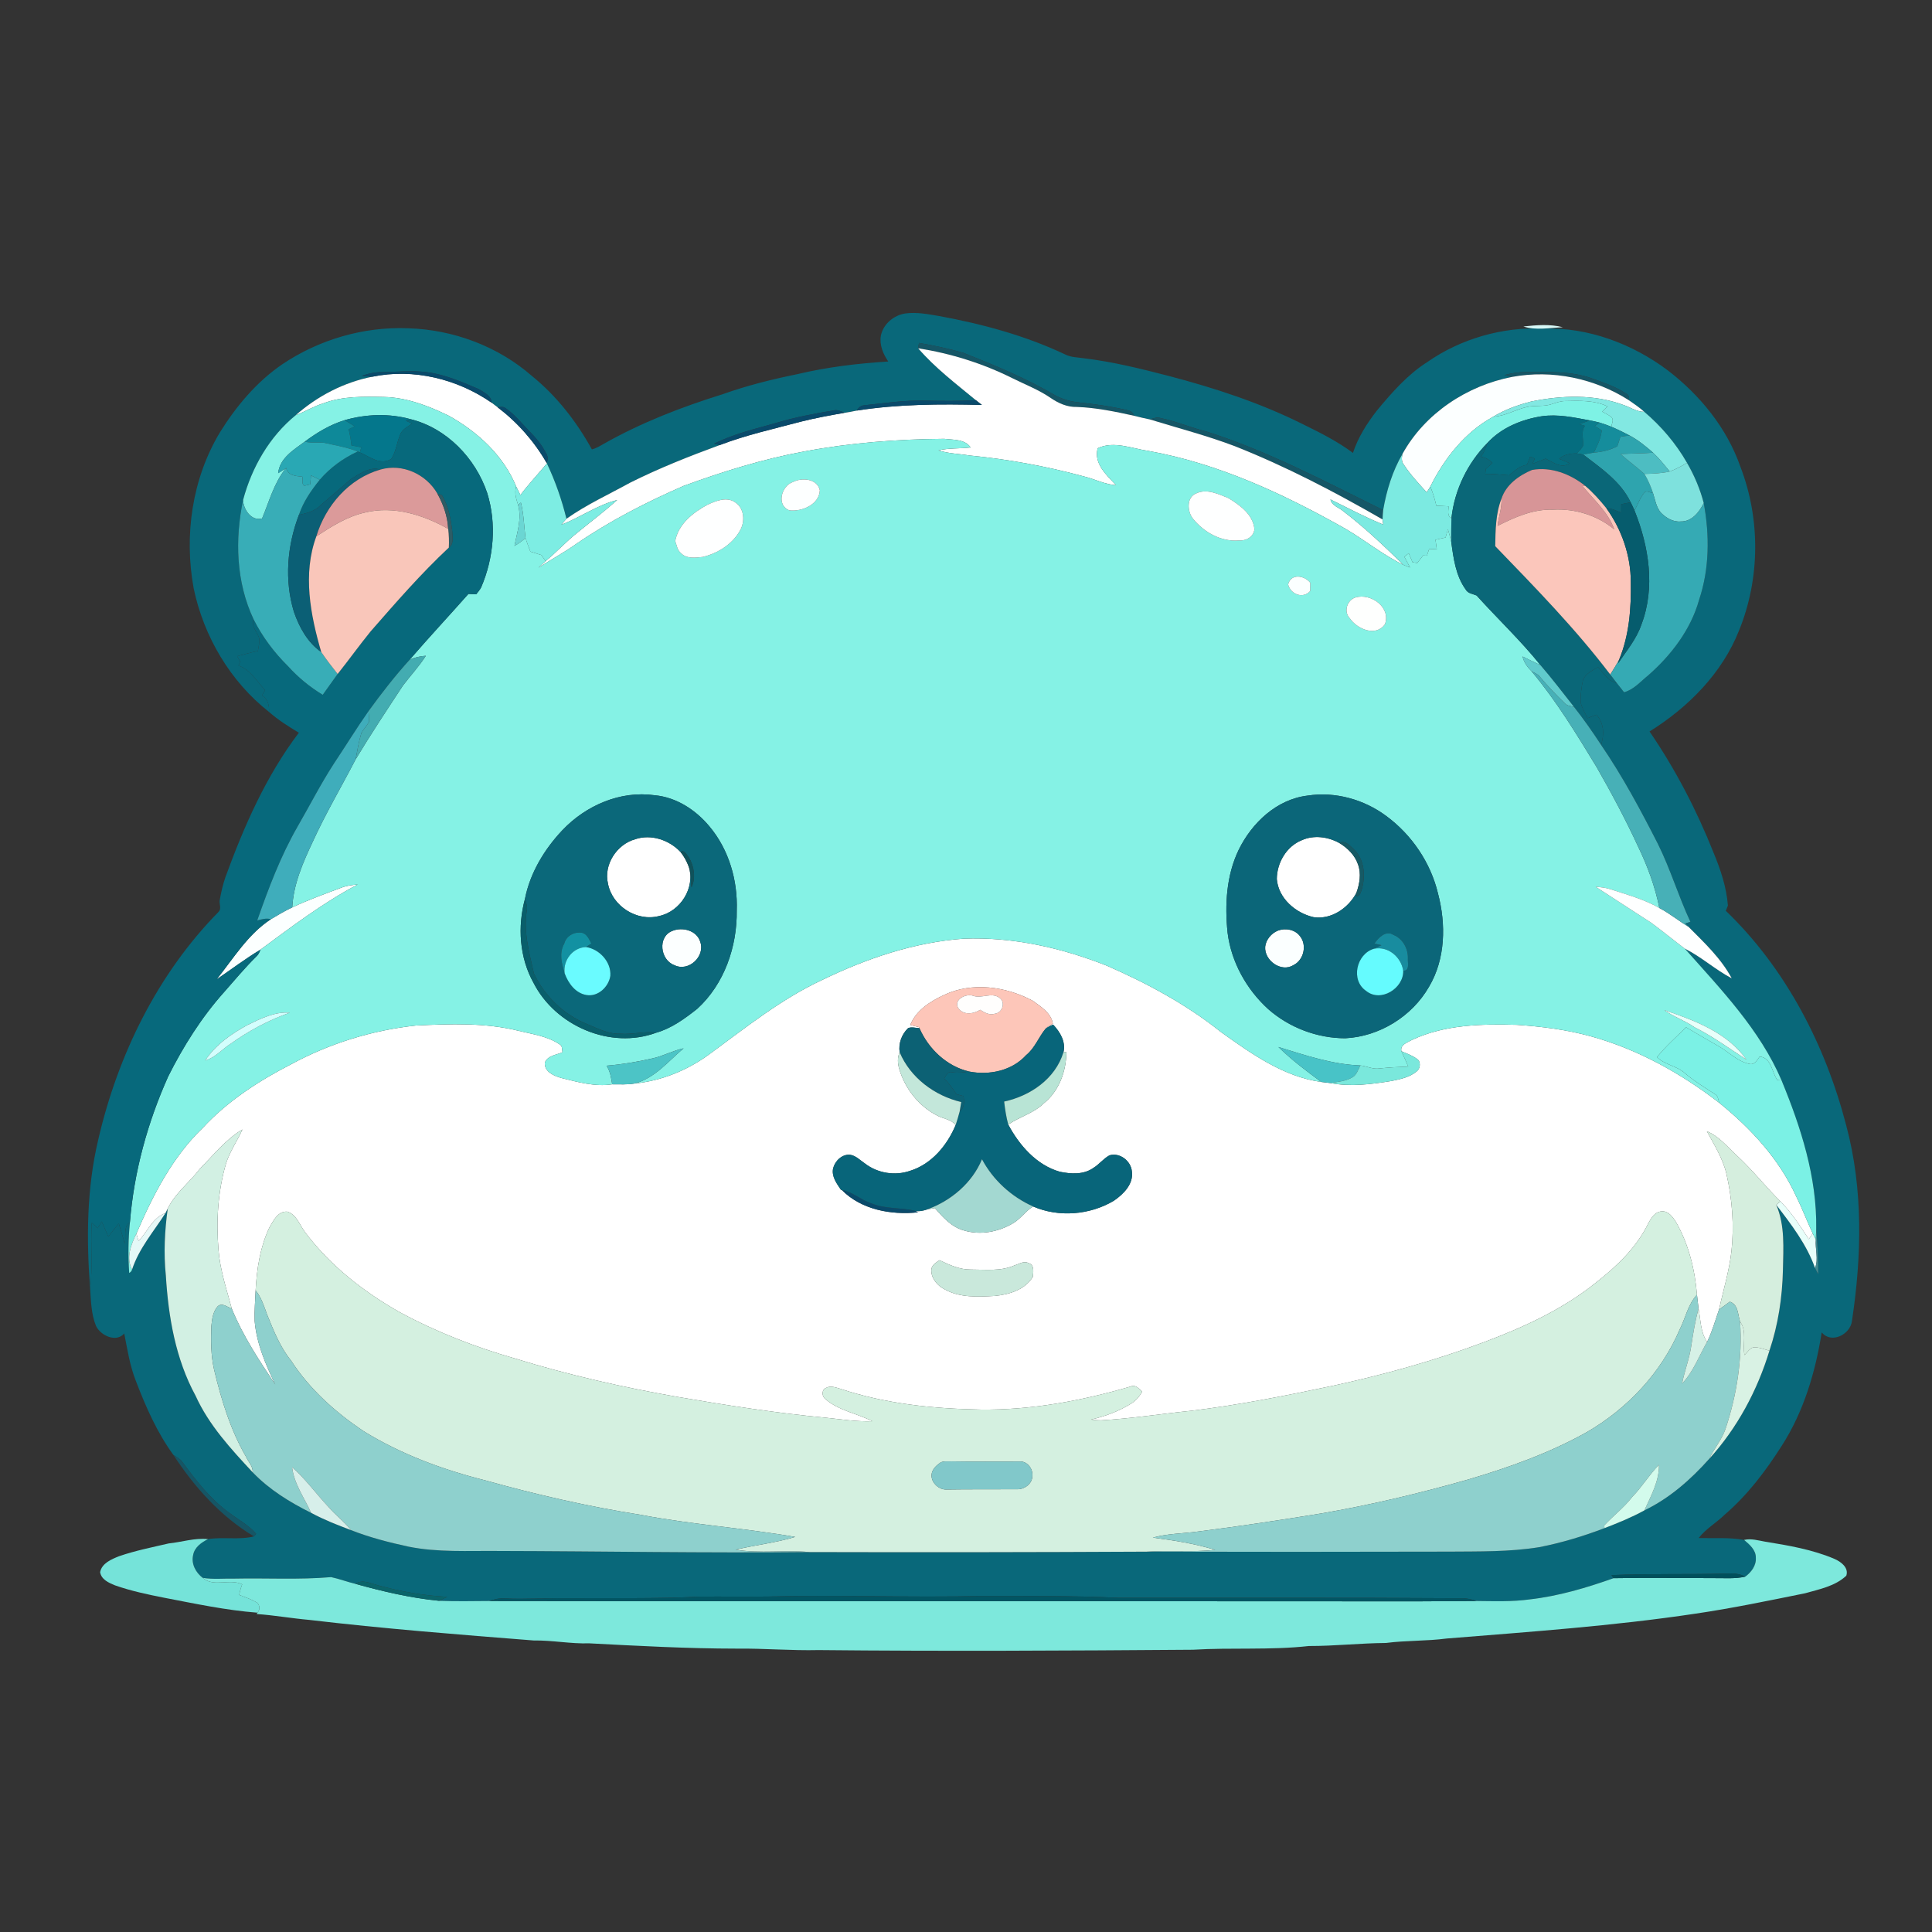 <?xml version="1.0" encoding="UTF-8" ?>
<!DOCTYPE svg PUBLIC "-//W3C//DTD SVG 1.1//EN" "http://www.w3.org/Graphics/SVG/1.1/DTD/svg11.dtd">
<svg width="800pt" height="800pt" viewBox="0 0 800 800" version="1.1" xmlns="http://www.w3.org/2000/svg">
<rect x="0" y="0" width="800" height="800" fill="#333333" stroke="none"/>
<g id="#fefbe8ff">
</g>
<g id="#09687aff">
<path fill="#09687a" opacity="1.00" d=" M 364.75 138.97 C 365.74 134.15 370.13 130.48 374.93 129.79 C 379.64 129.15 384.36 130.11 389.00 130.89 C 406.87 134.18 424.60 138.97 441.07 146.77 C 443.54 148.02 446.38 147.97 449.06 148.38 C 460.92 149.82 472.53 152.71 484.07 155.70 C 503.04 160.68 521.82 166.82 539.40 175.61 C 546.58 179.14 553.80 182.73 560.23 187.55 C 562.32 181.11 566.02 175.33 570.14 170.01 C 576.31 162.58 582.77 155.16 590.99 149.93 C 604.93 140.23 622.06 135.34 639.02 136.04 C 657.58 135.47 675.84 142.30 690.58 153.35 C 703.96 163.62 715.09 177.26 720.68 193.32 C 729.00 214.91 728.83 239.61 720.11 261.05 C 713.07 278.83 699.06 292.90 683.04 302.89 C 693.75 318.52 702.53 335.45 709.54 353.06 C 712.44 360.05 714.92 367.39 715.49 374.98 C 715.27 375.52 714.84 376.60 714.62 377.14 C 739.48 401.05 755.89 432.82 764.48 466.01 C 771.56 492.41 770.90 520.25 766.84 547.07 C 766.12 552.63 758.28 556.56 754.33 551.71 C 751.73 568.18 746.85 584.58 737.76 598.70 C 731.12 609.13 723.55 619.15 714.12 627.22 C 710.69 630.59 706.31 633.06 703.38 636.87 C 709.65 637.04 715.98 636.52 722.19 637.65 C 724.41 639.53 727.12 641.79 727.05 645.01 C 727.28 648.23 725.17 651.06 722.67 652.85 C 720.30 651.55 717.60 651.43 714.98 651.57 C 699.08 652.02 683.16 651.53 667.27 652.22 C 667.50 652.54 667.95 653.17 668.17 653.49 C 656.91 657.48 645.36 660.92 633.45 662.27 C 626.16 663.29 618.79 663.01 611.45 662.94 C 609.35 662.29 607.21 661.69 605.00 661.80 C 557.66 661.48 510.31 661.67 462.97 661.60 C 444.01 660.70 425.01 660.90 406.03 660.86 C 376.68 661.62 347.30 660.28 317.94 661.10 C 308.63 661.20 299.31 661.05 289.99 661.13 C 271.34 662.08 252.66 661.64 234.00 661.79 C 225.68 661.64 217.36 662.31 209.04 661.87 C 206.78 661.66 204.61 662.29 202.49 662.94 C 195.59 663.00 188.69 663.12 181.80 662.86 C 182.93 662.30 184.07 661.75 185.21 661.21 C 175.41 660.74 165.73 658.97 156.27 656.39 C 153.31 655.58 150.09 653.87 147.19 655.84 C 143.79 655.05 140.52 653.77 137.11 653.05 C 123.77 654.20 110.35 653.38 96.98 653.67 C 92.63 653.57 88.26 654.06 83.94 653.36 C 81.07 651.19 79.11 647.57 79.97 643.92 C 80.54 640.68 83.41 638.69 86.14 637.32 C 92.44 636.31 98.95 637.74 105.16 636.20 C 105.39 635.93 105.84 635.40 106.06 635.13 C 102.91 631.46 98.57 629.17 94.76 626.30 C 87.05 620.66 81.15 613.05 75.55 605.42 C 74.62 604.06 73.12 603.30 71.79 602.43 C 65.04 593.20 60.38 582.57 56.30 571.92 C 53.78 565.58 52.74 558.82 51.45 552.16 C 48.11 556.05 41.69 553.04 39.77 549.08 C 37.75 544.16 37.67 538.70 37.31 533.47 C 38.50 524.45 37.37 515.35 38.01 506.31 C 38.82 507.05 39.62 507.81 40.43 508.57 C 40.99 507.64 41.55 506.72 42.11 505.80 C 43.02 507.87 43.95 509.94 44.85 512.02 C 46.23 510.17 47.70 508.40 49.20 506.66 C 50.00 509.43 50.89 512.17 51.68 514.95 C 52.33 512.04 50.88 508.01 53.80 506.12 C 53.09 513.09 53.02 520.11 53.49 527.11 C 54.10 526.80 54.50 526.33 54.69 525.70 C 57.51 516.99 63.65 509.96 68.50 502.35 C 68.74 501.87 69.22 500.90 69.46 500.42 C 68.19 509.59 67.72 518.89 68.67 528.13 C 69.71 545.26 72.69 562.73 80.99 577.96 C 86.47 590.08 95.63 600.00 104.60 609.63 C 111.46 616.79 120.02 622.07 128.85 626.45 C 134.14 629.30 139.74 631.49 145.36 633.60 C 153.03 636.62 161.05 638.67 169.10 640.42 C 181.26 642.88 193.70 642.11 206.02 642.23 C 249.10 642.32 292.17 643.13 335.25 642.68 C 381.76 642.80 428.28 642.75 474.79 642.51 C 516.53 642.62 558.26 642.60 600.00 642.50 C 612.48 642.39 625.05 642.65 637.41 640.64 C 646.62 638.84 655.65 636.11 664.41 632.76 C 670.03 630.60 675.61 628.33 680.90 625.42 C 691.32 620.40 700.15 612.62 707.79 604.04 C 719.38 591.29 727.70 575.73 732.69 559.29 C 736.29 548.57 738.01 537.26 738.27 525.97 C 738.44 516.90 739.18 507.45 735.52 498.91 C 741.73 507.02 748.13 515.33 751.57 525.07 C 751.96 525.94 752.42 526.72 752.90 527.59 C 752.97 521.32 752.56 515.06 752.06 508.83 C 752.39 487.51 745.74 466.87 737.71 447.37 C 728.74 426.34 712.61 409.67 697.65 392.81 C 704.54 396.24 710.25 401.54 717.07 405.10 C 712.63 396.80 705.72 390.35 699.18 383.78 C 698.84 383.43 698.15 382.72 697.80 382.37 C 698.34 382.20 699.42 381.87 699.96 381.70 C 695.01 371.14 691.70 359.89 686.50 349.43 C 679.35 335.41 671.90 321.49 663.00 308.48 C 664.29 304.20 664.27 299.38 661.01 295.94 C 659.79 296.42 658.59 296.91 657.38 297.40 C 656.36 295.25 655.07 293.18 654.50 290.86 C 654.43 287.70 654.86 284.52 655.51 281.44 C 656.69 278.88 659.41 277.61 661.73 276.25 C 663.98 278.79 665.90 282.04 669.47 282.83 C 670.47 284.11 671.48 285.38 672.49 286.66 C 676.58 285.53 679.35 282.15 682.55 279.60 C 692.04 271.25 700.12 260.71 703.56 248.39 C 707.87 235.52 707.95 221.58 705.49 208.33 C 703.97 202.48 701.59 196.87 698.56 191.65 C 693.97 183.63 687.90 176.50 680.87 170.52 C 678.88 168.75 676.69 167.24 674.51 165.74 C 674.74 164.50 674.37 163.41 673.17 162.88 C 668.95 160.06 664.07 158.49 659.35 156.74 C 650.61 153.62 641.19 154.02 632.06 154.05 C 628.97 154.03 625.91 154.52 622.93 155.31 C 623.98 155.58 625.04 155.83 626.12 156.07 C 607.50 159.66 590.00 171.18 580.75 187.93 C 576.59 195.06 574.13 203.10 572.74 211.21 C 548.73 199.40 524.98 186.70 499.36 178.62 C 493.06 177.10 487.08 174.46 480.73 173.14 C 479.16 172.67 477.59 173.11 476.14 173.68 C 473.97 173.27 471.83 172.71 469.69 172.18 C 469.19 170.90 468.30 170.14 467.01 169.90 C 460.42 168.34 453.70 167.36 446.96 166.66 C 443.54 166.31 440.17 165.40 437.12 163.81 C 424.98 156.64 411.89 151.26 398.82 146.06 C 392.81 144.37 386.68 143.03 380.52 142.01 C 380.43 142.56 380.27 143.67 380.19 144.22 C 387.20 152.35 395.82 158.88 404.06 165.70 C 397.05 166.11 390.02 166.02 383.00 165.88 C 374.62 165.66 366.31 166.93 358.00 167.80 C 356.54 167.91 355.47 168.64 354.78 170.01 C 353.09 170.40 351.39 170.68 349.69 170.93 C 348.20 170.24 346.63 169.50 344.96 169.99 C 336.99 171.31 329.02 172.79 321.29 175.16 C 312.64 177.59 303.80 179.69 295.71 183.70 C 296.32 183.84 297.54 184.11 298.15 184.25 C 285.52 188.87 272.98 193.84 260.94 199.86 C 252.09 204.74 242.82 208.96 234.56 214.81 C 232.63 206.94 229.93 199.21 226.46 191.89 L 226.39 191.76 C 226.87 190.48 227.02 189.08 226.22 187.90 C 224.54 184.41 222.04 181.40 219.33 178.68 C 216.15 175.49 213.37 171.84 209.66 169.23 C 208.67 168.27 207.29 168.44 206.05 168.64 C 205.24 168.03 204.43 167.42 203.63 166.79 C 203.47 163.81 200.36 162.41 198.12 161.07 C 191.30 158.17 184.39 155.10 176.98 154.15 C 170.70 153.27 164.37 154.02 158.07 154.10 C 155.24 154.08 152.46 154.67 149.82 155.63 C 151.26 155.78 152.71 155.90 154.16 155.99 C 142.38 158.30 131.41 164.02 122.43 171.94 C 111.56 180.81 104.26 193.54 100.67 206.99 C 97.19 223.38 97.76 241.12 105.02 256.47 C 103.96 259.39 106.45 261.64 107.32 264.21 C 107.64 266.00 107.00 267.79 106.81 269.57 C 103.92 270.17 101.07 270.94 98.23 271.71 C 98.63 272.46 99.02 273.20 99.42 273.96 C 99.21 274.50 98.99 275.05 98.78 275.60 C 103.73 277.38 106.36 282.15 109.77 285.79 C 109.33 286.51 108.90 287.23 108.46 287.96 C 110.98 289.42 111.50 292.10 111.40 294.79 C 95.35 282.20 84.35 263.53 80.20 243.63 C 76.16 221.73 79.53 198.20 91.08 179.01 C 97.84 168.16 106.24 158.13 116.85 150.87 C 132.08 140.60 150.61 135.18 168.99 135.93 C 187.65 136.48 206.20 143.37 220.29 155.71 C 230.54 164.01 238.73 174.58 245.09 186.09 C 246.81 185.67 248.33 184.74 249.86 183.86 C 265.41 175.03 282.18 168.55 299.23 163.24 C 309.25 159.67 319.58 157.08 329.99 154.97 C 342.40 152.01 355.10 150.48 367.81 149.69 C 365.68 146.58 364.08 142.82 364.75 138.97 Z" />
</g>
<g id="#d7f8f7ff">
<path fill="#d7f8f7" opacity="1.00" d=" M 630.81 135.19 C 636.21 134.60 641.81 134.13 647.14 135.50 C 641.78 135.74 635.91 136.89 630.81 135.19 Z" />
</g>
<g id="#155666ff">
<path fill="#155666" opacity="1.00" d=" M 380.52 142.01 C 386.68 143.03 392.81 144.37 398.82 146.06 C 411.89 151.26 424.98 156.64 437.12 163.81 C 440.17 165.40 443.54 166.31 446.96 166.66 C 453.70 167.36 460.42 168.34 467.01 169.90 C 468.30 170.14 469.19 170.90 469.69 172.18 C 461.84 170.46 453.94 168.79 445.89 168.51 C 441.94 168.63 438.30 166.99 435.11 164.82 C 430.17 161.41 424.54 159.26 419.20 156.60 C 406.94 150.48 393.71 146.34 380.19 144.22 C 380.27 143.67 380.43 142.56 380.52 142.01 Z" />
<path fill="#155666" opacity="1.00" d=" M 622.93 155.31 C 625.91 154.52 628.97 154.03 632.06 154.05 C 641.19 154.02 650.61 153.62 659.35 156.74 C 664.07 158.49 668.95 160.06 673.17 162.88 C 674.37 163.41 674.74 164.50 674.51 165.74 C 660.28 156.66 642.75 153.00 626.12 156.07 C 625.04 155.83 623.98 155.58 622.93 155.31 Z" />
<path fill="#155666" opacity="1.00" d=" M 476.14 173.68 C 477.59 173.11 479.16 172.67 480.73 173.14 C 487.08 174.46 493.06 177.10 499.36 178.62 C 524.98 186.70 548.73 199.40 572.74 211.21 C 572.60 212.50 572.52 213.79 572.49 215.09 C 552.74 203.72 532.47 193.11 511.26 184.73 C 499.77 180.37 487.87 177.30 476.14 173.68 Z" />
<path fill="#155666" opacity="1.00" d=" M 71.79 602.43 C 73.12 603.30 74.62 604.06 75.55 605.42 C 81.15 613.05 87.05 620.66 94.76 626.30 C 98.57 629.17 102.91 631.46 106.06 635.13 C 105.84 635.40 105.39 635.93 105.16 636.20 C 91.41 627.95 80.48 615.77 71.79 602.43 Z" />
</g>
<g id="#ffffffff">
<path fill="#ffffff" opacity="1.00" d=" M 404.06 165.70 C 395.82 158.88 387.20 152.35 380.19 144.22 C 393.71 146.34 406.94 150.48 419.20 156.60 C 424.54 159.26 430.17 161.41 435.11 164.82 C 438.30 166.99 441.94 168.63 445.89 168.51 C 453.94 168.79 461.84 170.46 469.69 172.18 C 471.83 172.71 473.97 173.27 476.14 173.68 C 487.87 177.30 499.77 180.37 511.26 184.73 C 532.47 193.11 552.74 203.72 572.49 215.09 C 572.55 215.62 572.68 216.68 572.75 217.21 C 565.28 214.14 558.14 210.38 550.91 206.81 C 551.47 209.43 554.46 210.13 556.26 211.72 C 565.11 218.45 573.17 226.15 581.12 233.90 C 572.62 229.77 565.25 223.72 557.12 218.95 C 531.60 204.55 504.59 191.92 475.54 186.72 C 468.69 185.73 461.23 182.45 454.53 185.60 C 452.79 191.96 458.25 196.77 462.14 200.92 C 457.44 200.58 453.21 198.33 448.69 197.24 C 433.18 193.04 417.31 190.14 401.32 188.59 C 397.08 187.88 392.71 187.85 388.61 186.48 C 392.97 185.46 397.49 185.81 401.91 185.29 C 399.58 181.79 394.69 182.17 390.98 181.71 C 371.53 181.86 352.04 183.35 332.90 186.96 C 315.89 190.09 299.32 195.25 283.10 201.19 C 267.53 207.97 252.35 215.76 238.35 225.40 C 233.39 228.87 228.07 231.78 222.99 235.06 C 223.96 234.15 224.93 233.23 225.92 232.34 C 230.59 228.55 234.60 224.03 239.35 220.34 C 244.76 215.91 250.35 211.70 255.57 207.05 C 247.30 209.09 240.34 214.27 232.44 217.26 C 233.13 216.43 233.82 215.60 234.56 214.81 C 242.82 208.96 252.09 204.74 260.94 199.86 C 272.98 193.84 285.52 188.87 298.15 184.25 C 308.95 180.12 320.26 177.63 331.41 174.65 C 337.44 173.13 343.56 172.00 349.69 170.93 C 351.39 170.68 353.09 170.40 354.78 170.01 C 371.92 167.33 389.29 167.25 406.59 167.69 C 405.74 167.02 404.90 166.36 404.06 165.70 Z" />
<path fill="#ffffff" opacity="1.00" d=" M 154.16 155.99 C 171.27 152.43 189.39 156.91 203.63 166.79 C 204.43 167.42 205.24 168.03 206.05 168.64 C 214.28 174.90 221.25 182.78 226.39 191.76 L 226.46 191.89 C 222.84 196.28 218.92 200.42 215.49 204.97 C 214.91 203.79 214.31 202.62 213.73 201.46 C 208.48 188.59 197.71 178.74 185.75 172.11 C 177.36 168.05 168.41 164.58 158.98 164.38 C 150.59 164.20 141.90 164.00 133.92 167.00 C 129.91 168.21 126.33 170.46 122.43 171.94 C 131.41 164.02 142.38 158.30 154.16 155.99 Z" />
<path fill="#ffffff" opacity="1.00" d=" M 262.98 347.52 C 269.58 345.25 277.15 347.81 281.80 352.81 C 283.25 354.63 284.39 356.69 285.19 358.88 C 287.99 367.59 281.73 377.44 272.93 379.30 C 263.75 381.74 253.50 375.21 251.75 365.90 C 249.88 358.09 255.36 349.65 262.98 347.52 Z" />
<path fill="#ffffff" opacity="1.00" d=" M 539.01 347.93 C 543.97 345.68 549.86 346.46 554.54 349.05 C 557.95 351.10 560.99 354.06 562.31 357.90 C 563.74 361.74 562.98 365.96 561.65 369.72 C 558.31 376.03 551.26 380.87 543.92 379.78 C 536.45 378.08 529.36 371.98 528.70 364.01 C 528.72 357.33 532.66 350.47 539.01 347.93 Z" />
<path fill="#ffffff" opacity="1.00" d=" M 340.51 405.74 C 358.88 396.84 378.58 390.17 399.04 388.68 C 419.28 387.89 439.47 392.42 458.22 399.83 C 474.96 407.13 491.23 415.88 505.54 427.32 C 518.13 436.28 531.43 445.86 547.13 448.02 C 548.35 448.18 549.58 448.32 550.83 448.46 C 559.23 450.09 567.79 448.97 576.14 447.62 C 579.79 446.88 583.66 446.11 586.60 443.65 C 588.21 442.49 588.48 439.42 586.61 438.39 C 584.70 437.00 582.43 436.21 580.29 435.29 C 579.66 432.49 582.91 431.65 584.80 430.54 C 598.25 424.26 613.48 423.96 628.05 424.36 C 638.39 425.04 648.73 426.36 658.75 429.12 C 678.13 434.46 695.99 444.39 711.86 456.62 C 724.92 467.18 736.72 479.92 743.74 495.34 C 746.26 500.38 748.23 505.67 750.63 510.77 C 750.21 511.36 749.39 512.53 748.98 513.12 C 745.39 507.67 741.83 502.10 737.21 497.45 C 731.05 491.37 725.72 484.51 719.35 478.63 C 715.36 475.03 711.91 470.51 706.79 468.45 C 709.87 474.17 713.42 479.76 714.91 486.18 C 717.27 496.61 718.12 507.43 716.96 518.08 C 716.04 526.27 713.58 534.18 711.83 542.21 C 710.26 546.71 708.98 551.35 706.88 555.65 C 704.05 551.57 704.23 546.45 703.32 541.77 C 703.11 539.88 702.87 538.00 702.68 536.13 C 701.82 525.64 699.23 515.16 693.97 505.98 C 692.63 503.93 690.82 501.32 688.03 501.62 C 685.24 501.76 683.69 504.42 682.50 506.60 C 677.72 516.49 669.55 524.28 661.02 530.97 C 647.30 542.06 631.09 549.52 614.68 555.68 C 594.25 563.39 573.15 569.20 551.82 573.84 C 532.34 577.94 512.78 581.83 493.00 584.20 C 480.65 585.46 468.37 587.42 455.96 588.12 C 454.55 588.12 453.15 587.96 451.75 587.82 C 457.57 586.50 463.22 584.37 468.31 581.25 C 470.30 580.05 471.81 578.25 472.96 576.26 C 471.60 575.04 470.16 573.14 468.11 574.15 C 447.95 580.02 427.04 583.96 405.97 583.67 C 386.36 583.33 366.57 581.28 347.89 575.05 C 345.99 574.50 343.81 573.64 341.95 574.75 C 340.16 575.47 340.28 578.27 341.75 579.29 C 347.28 584.14 354.82 585.20 361.19 588.49 C 354.76 588.75 348.38 587.70 342.01 587.05 C 321.44 585.12 301.01 581.93 280.66 578.44 C 257.93 574.46 235.38 569.35 213.33 562.55 C 196.81 557.83 180.70 551.55 165.58 543.39 C 150.71 534.98 136.91 524.23 126.55 510.54 C 124.18 507.56 122.97 503.13 119.09 501.74 C 115.14 501.30 113.12 505.55 111.47 508.44 C 107.69 516.48 106.32 525.51 105.85 534.32 C 105.69 538.55 105.29 542.78 105.45 547.02 C 106.24 556.30 109.96 564.97 113.97 573.28 C 107.25 563.26 100.57 553.12 95.98 541.91 C 93.85 533.90 91.14 525.96 90.48 517.65 C 89.47 505.58 90.20 493.27 93.64 481.61 C 95.24 476.68 98.26 472.40 100.38 467.70 C 93.46 471.79 88.40 478.28 82.81 483.93 C 78.54 489.55 72.58 494.02 69.46 500.42 C 69.22 500.90 68.74 501.87 68.50 502.35 C 63.11 504.20 61.14 510.09 57.35 513.85 C 57.13 513.09 56.69 511.58 56.47 510.82 C 63.32 494.94 71.36 479.09 84.01 466.99 C 94.30 455.86 107.18 447.55 120.58 440.67 C 136.51 432.05 154.17 426.58 172.17 424.65 C 186.43 423.95 201.00 423.39 214.97 426.89 C 220.64 428.26 226.66 429.07 231.62 432.38 C 232.96 432.96 232.69 434.56 232.90 435.74 C 230.35 436.83 226.79 437.07 225.61 439.99 C 225.31 443.80 229.40 445.51 232.44 446.37 C 239.28 448.07 246.39 450.08 253.49 448.99 C 256.57 448.97 259.67 449.19 262.72 448.67 C 273.86 447.58 284.57 443.21 293.59 436.64 C 308.69 425.57 323.43 413.68 340.51 405.74 M 391.01 411.95 C 385.30 414.58 379.33 418.32 376.92 424.42 C 378.11 424.72 379.30 425.02 380.51 425.32 L 380.71 425.72 C 379.16 425.69 377.52 425.11 376.03 425.72 C 373.37 428.26 371.97 432.07 372.53 435.73 C 371.49 437.95 371.70 440.45 372.39 442.75 C 374.80 450.84 380.46 458.01 388.00 461.89 C 390.53 463.29 393.84 463.43 395.72 465.84 C 392.22 474.24 385.79 482.02 376.86 484.81 C 370.63 486.97 363.40 485.83 358.18 481.79 C 356.19 480.48 354.43 478.51 351.97 478.16 C 348.63 477.87 345.74 480.74 344.97 483.81 C 344.27 487.16 346.44 490.04 348.20 492.65 L 348.57 492.74 C 356.63 500.93 369.04 503.17 380.11 502.00 L 379.09 501.41 C 380.74 501.71 382.40 501.30 383.97 500.78 C 384.75 500.65 386.31 500.38 387.09 500.24 C 390.42 504.00 394.01 508.09 399.04 509.47 C 405.90 511.58 413.48 510.12 419.56 506.48 C 422.68 504.64 424.68 501.44 427.78 499.57 C 438.39 504.18 451.29 503.12 461.20 497.22 C 465.17 494.51 469.47 490.26 468.68 485.02 C 468.31 480.70 463.61 477.08 459.38 478.41 C 456.86 479.79 455.09 482.22 452.62 483.69 C 448.61 486.48 443.38 486.13 438.83 485.19 C 429.19 482.42 422.07 474.25 417.50 465.67 C 422.13 462.41 427.90 461.03 432.04 457.01 C 438.49 451.95 441.50 443.67 441.57 435.66 L 440.34 435.75 C 441.41 431.38 438.98 427.35 436.12 424.30 C 434.95 424.68 433.89 425.25 432.93 426.00 C 433.70 425.00 434.86 424.51 435.96 423.98 C 435.39 419.52 430.94 416.80 427.57 414.35 C 416.52 408.48 402.63 406.50 391.01 411.95 M 385.64 525.84 C 385.53 529.36 388.17 532.41 391.20 533.91 C 397.51 537.42 405.01 537.00 411.98 536.61 C 417.88 536.03 424.47 534.08 427.70 528.67 C 427.86 526.74 428.38 523.69 425.92 523.04 C 423.92 521.96 421.89 523.45 419.99 524.01 C 414.30 526.51 407.95 525.67 401.93 525.69 C 397.32 525.73 393.11 523.77 389.06 521.83 C 387.59 522.82 385.72 523.81 385.64 525.84 Z" />
</g>
<g id="#094a6bff">
<path fill="#094a6b" opacity="1.00" d=" M 149.82 155.63 C 152.46 154.67 155.24 154.08 158.07 154.10 C 164.37 154.02 170.70 153.27 176.98 154.15 C 184.39 155.10 191.30 158.17 198.12 161.07 C 200.36 162.41 203.47 163.81 203.63 166.79 C 189.39 156.91 171.27 152.43 154.16 155.99 C 152.71 155.90 151.26 155.78 149.82 155.63 Z" />
<path fill="#094a6b" opacity="1.00" d=" M 358.00 167.80 C 366.31 166.93 374.62 165.66 383.00 165.88 C 390.02 166.02 397.05 166.11 404.06 165.70 C 404.90 166.36 405.74 167.02 406.59 167.69 C 389.29 167.25 371.92 167.33 354.78 170.01 C 355.47 168.64 356.54 167.91 358.00 167.80 Z" />
<path fill="#094a6b" opacity="1.00" d=" M 206.05 168.64 C 207.29 168.44 208.67 168.27 209.66 169.23 C 213.37 171.84 216.15 175.49 219.33 178.68 C 222.04 181.40 224.54 184.41 226.22 187.90 C 227.02 189.08 226.87 190.48 226.39 191.76 C 221.25 182.78 214.28 174.90 206.05 168.64 Z" />
<path fill="#094a6b" opacity="1.00" d=" M 321.29 175.16 C 329.02 172.79 336.99 171.31 344.96 169.99 C 346.63 169.50 348.20 170.24 349.69 170.93 C 343.56 172.00 337.44 173.13 331.41 174.65 C 320.26 177.63 308.95 180.12 298.15 184.25 C 297.54 184.11 296.32 183.84 295.71 183.70 C 303.80 179.69 312.64 177.59 321.29 175.16 Z" />
<path fill="#094a6b" opacity="1.00" d=" M 348.57 492.74 C 353.06 493.51 356.46 496.87 360.74 498.25 C 366.56 500.73 373.04 499.91 379.09 501.41 L 380.11 502.00 C 369.04 503.17 356.63 500.93 348.57 492.74 Z" />
</g>
<g id="#fcffffff">
<path fill="#fcffff" opacity="1.00" d=" M 626.12 156.07 C 642.75 153.00 660.28 156.66 674.51 165.74 C 676.69 167.24 678.88 168.75 680.87 170.52 C 677.77 170.59 675.18 168.67 672.34 167.73 C 660.15 163.15 646.66 163.70 634.08 166.25 C 628.59 167.67 623.17 169.57 618.32 172.55 C 606.68 178.89 598.09 189.78 592.26 201.49 C 591.89 202.09 591.14 203.28 590.76 203.88 C 587.50 200.25 584.12 196.68 581.42 192.60 C 580.25 191.28 580.36 189.52 580.75 187.93 C 590.00 171.18 607.50 159.66 626.12 156.07 Z" />
<path fill="#fcffff" opacity="1.00" d=" M 141.40 367.55 C 143.55 366.71 145.85 366.45 148.12 366.25 C 133.79 373.79 120.87 383.65 107.86 393.22 C 101.59 396.99 95.74 401.42 89.70 405.54 C 96.69 396.82 102.62 386.87 112.17 380.62 C 115.06 378.89 117.97 377.17 121.02 375.74 C 127.63 372.58 134.55 370.14 141.40 367.55 Z" />
<path fill="#fcffff" opacity="1.00" d=" M 278.40 385.47 C 282.59 383.72 288.54 385.28 289.95 389.99 C 292.13 396.01 285.07 402.57 279.27 399.65 C 273.37 397.57 272.17 387.87 278.40 385.47 Z" />
</g>
<g id="#85f2e5ff">
<path fill="#85f2e5" opacity="1.00" d=" M 133.92 167.00 C 141.90 164.00 150.59 164.20 158.98 164.38 C 168.41 164.58 177.36 168.05 185.75 172.11 C 197.71 178.74 208.48 188.59 213.73 201.46 C 212.89 204.04 213.76 206.61 214.53 209.09 C 216.14 214.82 214.09 220.47 213.03 226.06 C 214.65 225.13 216.17 224.03 217.59 222.80 C 218.18 224.70 218.91 226.55 219.62 228.41 C 221.12 228.90 222.65 229.34 224.16 229.82 C 224.60 230.45 225.48 231.71 225.92 232.34 C 224.93 233.23 223.96 234.15 222.99 235.06 C 228.07 231.78 233.39 228.87 238.35 225.40 C 252.35 215.76 267.53 207.97 283.10 201.19 C 299.32 195.25 315.89 190.09 332.90 186.96 C 352.04 183.35 371.53 181.86 390.98 181.71 C 394.69 182.17 399.58 181.79 401.91 185.29 C 397.49 185.81 392.97 185.46 388.61 186.48 C 392.71 187.85 397.08 187.88 401.32 188.59 C 417.31 190.14 433.18 193.04 448.69 197.24 C 453.21 198.33 457.44 200.58 462.14 200.92 C 458.25 196.77 452.79 191.96 454.53 185.60 C 461.23 182.45 468.69 185.73 475.54 186.72 C 504.59 191.92 531.60 204.55 557.12 218.95 C 565.25 223.72 572.62 229.77 581.12 233.90 C 582.02 234.29 582.94 234.65 583.88 234.99 C 583.11 233.48 582.31 232.00 581.51 230.53 C 582.10 230.04 582.71 229.56 583.32 229.09 C 583.85 230.32 584.34 231.57 584.89 232.80 C 585.38 232.89 586.37 233.06 586.86 233.14 C 587.67 232.10 588.46 231.04 589.28 230.00 C 589.79 230.03 590.31 230.06 590.84 230.10 C 591.16 229.16 591.47 228.21 591.80 227.28 C 592.84 227.33 593.89 227.40 594.95 227.46 C 594.77 226.14 594.59 224.82 594.40 223.50 C 595.78 223.19 597.18 222.89 598.58 222.58 C 598.89 221.43 599.22 220.28 599.55 219.14 C 600.02 220.86 600.53 222.59 600.93 224.34 C 601.84 231.16 602.78 238.42 606.93 244.13 C 607.86 245.80 609.85 245.89 611.42 246.58 C 620.16 256.26 629.70 265.25 637.89 275.44 C 635.40 274.25 632.91 273.08 630.47 271.83 C 630.97 274.26 632.48 276.25 634.20 277.98 C 644.51 290.30 652.87 304.05 661.19 317.75 C 667.34 328.49 673.17 339.43 678.36 350.68 C 682.24 358.74 685.36 367.21 687.11 376.00 C 680.81 372.35 673.72 370.48 666.86 368.21 C 664.88 367.55 662.78 367.37 660.73 367.18 C 668.42 372.21 676.16 377.15 683.86 382.17 C 688.52 385.62 693.02 389.31 697.65 392.81 C 712.61 409.67 728.74 426.34 737.71 447.37 C 737.28 447.34 736.41 447.29 735.98 447.26 C 733.63 443.99 733.58 438.00 728.64 437.50 C 727.55 438.93 726.51 441.13 724.31 440.52 C 719.50 439.50 715.95 435.72 711.83 433.31 C 707.26 430.69 702.70 428.06 698.17 425.37 C 694.09 429.42 689.74 433.24 686.12 437.73 C 689.39 441.00 694.34 441.30 697.72 444.42 C 701.52 447.69 705.82 450.26 710.01 453.00 C 711.42 453.67 711.49 455.29 711.86 456.62 C 695.99 444.39 678.13 434.46 658.75 429.12 C 648.73 426.36 638.39 425.04 628.05 424.36 C 613.48 423.96 598.25 424.26 584.80 430.54 C 582.91 431.65 579.66 432.49 580.29 435.29 C 581.24 437.40 582.25 439.49 583.11 441.65 C 579.16 441.79 575.23 441.99 571.31 442.41 C 568.55 442.89 566.00 441.46 563.31 441.18 C 551.60 440.77 540.44 436.93 529.35 433.54 C 534.82 438.87 540.96 443.51 547.13 448.02 C 531.43 445.86 518.13 436.28 505.54 427.32 C 491.23 415.88 474.96 407.13 458.22 399.83 C 439.47 392.42 419.28 387.89 399.04 388.68 C 378.58 390.17 358.88 396.84 340.51 405.74 C 323.43 413.68 308.69 425.57 293.59 436.64 C 284.57 443.21 273.86 447.58 262.72 448.67 C 271.10 446.52 276.72 439.44 283.07 434.09 C 278.61 435.02 274.58 437.32 270.12 438.28 C 263.88 439.69 257.55 440.76 251.17 441.28 C 252.64 443.60 253.10 446.32 253.49 448.99 C 246.39 450.08 239.28 448.07 232.44 446.37 C 229.40 445.51 225.31 443.80 225.61 439.99 C 226.79 437.07 230.35 436.83 232.90 435.74 C 232.69 434.56 232.96 432.96 231.62 432.38 C 226.66 429.07 220.64 428.26 214.97 426.89 C 201.00 423.39 186.43 423.95 172.17 424.65 C 154.17 426.58 136.51 432.05 120.58 440.67 C 107.18 447.55 94.30 455.86 84.01 466.99 C 71.36 479.09 63.32 494.94 56.47 510.82 C 54.25 515.35 52.08 520.86 54.69 525.70 C 54.50 526.33 54.10 526.80 53.49 527.11 C 53.02 520.11 53.09 513.09 53.80 506.12 C 55.47 485.26 61.10 464.78 69.66 445.71 C 75.92 433.22 83.45 421.27 92.77 410.84 C 97.16 405.86 101.41 400.74 106.13 396.08 C 107.01 395.33 107.47 394.27 107.86 393.22 C 120.87 383.65 133.79 373.79 148.12 366.25 C 145.85 366.45 143.55 366.71 141.40 367.55 C 134.55 370.14 127.63 372.58 121.02 375.74 C 121.52 366.10 125.45 357.16 129.50 348.56 C 134.83 336.89 141.35 325.81 147.26 314.44 C 153.51 304.07 160.20 293.97 166.86 283.86 C 169.97 279.73 173.56 275.94 176.33 271.55 C 174.04 271.68 171.81 272.23 169.70 273.10 C 177.63 263.90 185.92 255.03 193.96 245.94 C 194.76 245.98 196.38 246.04 197.19 246.08 C 197.90 245.17 198.68 244.29 199.22 243.26 C 204.47 231.03 205.72 216.92 201.74 204.13 C 196.91 189.77 185.02 177.32 170.10 173.60 C 161.20 171.10 151.57 171.43 142.71 173.98 C 136.67 175.84 131.22 179.11 126.19 182.88 C 121.61 186.27 115.84 189.66 115.17 195.94 C 115.95 195.45 117.50 194.48 118.27 194.00 C 113.42 200.09 111.47 207.64 108.53 214.68 C 104.11 215.96 100.69 210.88 100.67 206.99 C 104.26 193.54 111.56 180.81 122.43 171.94 C 126.33 170.46 129.91 168.21 133.92 167.00 M 328.34 199.58 C 323.51 201.17 321.36 209.32 326.90 211.33 C 332.09 211.94 339.25 208.91 339.48 202.98 C 338.38 198.17 332.09 197.65 328.34 199.58 M 495.31 204.31 C 491.20 205.93 491.61 211.87 494.01 214.82 C 498.53 220.40 505.64 224.43 513.00 223.79 C 515.92 224.05 519.17 222.29 519.43 219.10 C 518.87 213.07 513.44 209.17 508.68 206.27 C 504.54 204.60 499.71 202.20 495.31 204.31 M 292.95 209.00 C 286.96 212.23 280.91 216.97 279.58 224.05 C 280.25 225.74 280.41 227.82 281.96 229.01 C 284.25 231.49 288.00 230.94 291.01 230.62 C 297.26 229.07 303.31 225.37 306.47 219.60 C 308.51 216.00 308.27 210.77 304.70 208.20 C 301.14 205.44 296.55 207.35 292.95 209.00 M 533.38 242.02 C 534.40 246.09 539.55 248.14 542.54 244.71 C 542.53 243.58 542.54 242.45 542.57 241.33 C 540.15 238.24 534.53 237.32 533.38 242.02 M 561.32 247.38 C 557.80 248.45 556.24 253.23 558.90 256.00 C 561.94 260.48 569.75 263.89 573.49 258.45 C 576.03 251.47 567.67 245.52 561.32 247.38 M 232.82 343.82 C 225.38 351.70 219.45 361.54 217.37 372.22 C 214.26 383.68 215.07 396.50 220.92 406.98 C 230.00 424.79 252.76 434.67 271.74 427.62 C 278.07 425.83 283.60 421.77 288.71 417.73 C 299.94 407.50 305.27 391.95 305.07 376.99 C 305.52 364.58 301.83 351.80 293.78 342.22 C 288.12 335.39 280.10 330.13 271.12 329.30 C 256.87 327.27 242.53 333.54 232.82 343.82 M 541.40 329.45 C 528.59 331.00 518.35 340.75 512.88 351.96 C 507.80 362.54 507.13 374.65 508.31 386.15 C 509.81 398.31 516.10 409.61 525.10 417.82 C 533.83 425.53 545.42 429.92 557.07 429.92 C 571.19 429.21 584.68 420.88 591.71 408.62 C 598.58 397.08 598.79 382.68 595.45 369.99 C 592.39 357.18 584.57 345.66 574.00 337.87 C 564.77 331.01 552.82 327.67 541.40 329.45 M 689.15 418.27 C 693.06 421.07 697.73 422.60 701.69 425.37 C 709.25 429.17 716.08 434.16 723.16 438.76 C 715.25 427.56 701.66 422.50 689.15 418.27 M 102.57 424.38 C 95.83 428.04 89.25 432.64 84.96 439.12 C 89.04 438.00 91.87 434.55 95.34 432.31 C 102.90 426.87 111.23 422.41 120.01 419.33 C 113.80 418.84 108.01 421.76 102.57 424.38 Z" />
</g>
<g id="#82e8e2ff">
<path fill="#82e8e2" opacity="1.00" d=" M 634.08 166.25 C 646.66 163.70 660.15 163.15 672.34 167.73 C 675.18 168.67 677.77 170.59 680.87 170.52 C 687.90 176.50 693.97 183.63 698.56 191.65 C 696.26 192.99 693.93 194.31 691.41 195.23 C 689.19 192.57 687.06 189.82 684.52 187.46 C 681.50 184.82 678.38 182.27 674.84 180.36 C 672.34 179.05 669.81 177.80 667.21 176.70 C 667.37 175.40 668.38 173.88 667.26 172.73 C 666.10 171.77 664.71 171.16 663.41 170.46 C 664.14 169.73 664.88 169.01 665.62 168.28 C 660.13 165.63 653.94 165.95 648.02 166.07 C 646.09 166.08 644.30 166.78 642.50 167.35 C 639.24 168.46 635.72 167.78 632.39 168.49 C 627.59 169.51 623.30 172.33 618.32 172.55 C 623.17 169.57 628.59 167.67 634.08 166.25 Z" />
</g>
<g id="#7ef2e5ff">
<path fill="#7ef2e5" opacity="1.00" d=" M 642.50 167.35 C 644.30 166.78 646.09 166.08 648.02 166.07 C 653.94 165.95 660.13 165.63 665.62 168.28 C 664.88 169.01 664.14 169.73 663.41 170.46 C 664.71 171.16 666.10 171.77 667.26 172.73 C 668.38 173.88 667.37 175.40 667.21 176.70 C 665.61 176.07 664.01 175.47 662.37 174.99 C 661.02 174.64 659.67 174.33 658.31 174.09 C 651.74 172.84 645.04 171.39 638.33 172.37 C 630.02 173.70 621.70 177.08 615.93 183.39 C 607.68 191.74 602.28 202.87 601.01 214.56 C 599.04 213.59 599.86 211.35 599.80 209.65 C 598.11 209.56 596.44 209.48 594.76 209.39 C 594.12 206.70 593.35 204.03 592.26 201.49 C 598.09 189.78 606.68 178.89 618.32 172.55 C 623.30 172.33 627.59 169.51 632.39 168.49 C 635.72 167.78 639.24 168.46 642.50 167.35 Z" />
</g>
<g id="#04778cff">
<path fill="#04778c" opacity="1.00" d=" M 142.71 173.98 C 151.57 171.43 161.20 171.10 170.10 173.60 C 169.57 173.74 168.52 174.03 167.99 174.17 C 168.85 174.58 169.73 174.99 170.60 175.40 C 169.01 176.54 167.13 177.47 166.06 179.19 C 164.31 182.66 164.18 186.81 161.97 190.09 C 157.34 192.78 153.11 189.07 149.01 187.34 C 149.16 186.81 149.44 185.75 149.59 185.22 C 148.24 184.96 146.89 184.70 145.54 184.45 C 145.28 182.19 144.93 179.95 144.38 177.75 C 145.00 177.44 146.23 176.83 146.84 176.52 C 145.46 175.68 144.08 174.83 142.71 173.98 Z" />
</g>
<g id="#056d7fff">
<path fill="#056d7f" opacity="1.00" d=" M 638.33 172.37 C 645.04 171.39 651.74 172.84 658.31 174.09 C 656.84 174.57 655.41 175.11 653.97 175.64 C 654.55 175.81 655.70 176.15 656.28 176.32 C 654.49 178.80 655.78 181.85 655.52 184.63 C 654.89 185.83 653.88 186.76 653.01 187.77 C 650.37 187.71 647.62 188.14 645.62 190.00 C 647.06 190.55 648.47 191.20 649.91 191.80 C 646.62 194.28 643.05 191.37 640.02 189.92 C 638.18 190.63 636.35 191.36 634.53 192.09 C 634.85 191.37 635.18 190.65 635.51 189.93 C 634.91 189.56 634.28 189.30 633.61 189.14 C 633.17 190.25 632.73 191.36 632.29 192.47 C 629.27 192.92 627.11 194.94 624.90 196.82 C 621.61 196.60 618.33 196.11 615.02 196.26 C 615.07 195.75 615.16 194.73 615.20 194.22 C 616.13 193.38 617.07 192.57 618.00 191.73 C 616.72 190.34 615.07 189.47 613.22 189.13 C 614.45 187.39 615.28 185.41 615.93 183.39 C 621.70 177.08 630.02 173.70 638.33 172.37 Z" />
</g>
<g id="#0e8999ff">
<path fill="#0e8999" opacity="1.00" d=" M 126.19 182.88 C 131.22 179.11 136.67 175.84 142.71 173.98 C 144.08 174.83 145.46 175.68 146.84 176.52 C 146.23 176.83 145.00 177.44 144.38 177.75 C 144.93 179.95 145.28 182.19 145.54 184.45 C 146.89 184.70 148.24 184.96 149.59 185.22 C 149.44 185.75 149.16 186.81 149.01 187.34 L 148.10 186.97 C 144.02 185.28 139.64 184.59 135.36 183.59 C 132.36 182.81 129.21 183.66 126.19 182.88 Z" />
</g>
<g id="#07697cff">
<path fill="#07697c" opacity="1.00" d=" M 167.99 174.17 C 168.52 174.03 169.57 173.74 170.10 173.60 C 185.02 177.32 196.91 189.77 201.74 204.13 C 205.72 216.92 204.47 231.03 199.22 243.26 C 198.68 244.29 197.90 245.17 197.19 246.08 C 196.38 246.04 194.76 245.98 193.96 245.94 C 185.92 255.03 177.63 263.90 169.70 273.10 C 163.57 279.85 157.94 287.09 152.59 294.47 C 147.58 301.59 143.05 309.02 138.21 316.26 C 132.77 324.66 128.23 333.58 123.23 342.24 C 116.18 354.51 111.17 367.81 106.51 381.14 C 108.35 380.66 110.27 380.08 112.17 380.62 C 102.62 386.87 96.69 396.82 89.70 405.54 C 95.74 401.42 101.59 396.99 107.86 393.22 C 107.47 394.27 107.01 395.33 106.13 396.08 C 101.41 400.74 97.16 405.86 92.77 410.84 C 83.45 421.27 75.92 433.22 69.66 445.71 C 61.10 464.78 55.47 485.26 53.80 506.12 C 50.88 508.01 52.33 512.04 51.68 514.95 C 50.89 512.17 50.00 509.43 49.20 506.66 C 47.70 508.40 46.23 510.17 44.85 512.02 C 43.95 509.94 43.02 507.87 42.11 505.80 C 41.55 506.72 40.99 507.64 40.43 508.57 C 39.62 507.81 38.82 507.05 38.01 506.31 C 37.37 515.35 38.50 524.45 37.31 533.47 C 35.75 512.96 35.89 492.06 40.67 471.95 C 48.76 436.94 65.17 403.34 90.51 377.58 C 91.75 376.31 90.84 374.51 90.93 373.01 C 91.51 369.71 92.24 366.43 93.32 363.27 C 101.01 342.21 110.12 321.37 123.75 303.41 C 119.46 300.81 115.15 298.13 111.40 294.79 C 111.50 292.10 110.98 289.42 108.46 287.96 C 108.90 287.23 109.33 286.51 109.77 285.79 C 106.36 282.15 103.73 277.38 98.78 275.60 C 98.99 275.05 99.21 274.50 99.42 273.96 C 99.02 273.20 98.63 272.46 98.23 271.71 C 101.07 270.94 103.92 270.17 106.81 269.57 C 107.00 267.79 107.64 266.00 107.32 264.21 C 106.45 261.64 103.96 259.39 105.02 256.47 C 108.63 263.67 113.53 270.19 119.25 275.85 C 123.43 280.48 128.30 284.48 133.64 287.71 C 135.73 284.86 137.70 281.92 139.81 279.09 C 144.45 273.27 148.78 267.22 153.47 261.45 C 163.88 249.55 174.28 237.55 185.85 226.75 C 188.08 225.24 187.29 222.27 187.26 220.01 C 186.66 214.88 185.71 209.55 183.00 205.07 C 182.52 204.89 181.56 204.53 181.08 204.36 C 176.45 196.32 166.60 191.80 157.53 194.43 C 152.99 193.06 148.96 196.26 145.25 198.39 C 141.08 202.22 136.64 205.74 132.42 209.51 C 130.07 211.74 126.87 212.59 123.78 213.19 C 125.59 207.78 128.85 203.05 132.41 198.67 C 136.71 193.67 142.12 189.71 148.10 186.97 L 149.01 187.34 C 153.11 189.07 157.34 192.78 161.97 190.09 C 164.18 186.81 164.31 182.66 166.06 179.19 C 167.13 177.47 169.01 176.54 170.60 175.40 C 169.73 174.99 168.85 174.58 167.99 174.17 Z" />
</g>
<g id="#0b7e8eff">
<path fill="#0b7e8e" opacity="1.00" d=" M 658.31 174.09 C 659.67 174.33 661.02 174.64 662.37 174.99 C 661.88 175.34 660.88 176.06 660.38 176.41 C 661.33 177.01 662.28 177.61 663.24 178.21 C 662.88 181.51 661.44 184.51 659.96 187.43 C 658.48 187.66 657.03 187.98 655.57 188.22 C 654.71 188.06 653.85 187.91 653.01 187.77 C 653.88 186.76 654.89 185.83 655.52 184.63 C 655.78 181.85 654.49 178.80 656.28 176.32 C 655.70 176.15 654.55 175.81 653.97 175.64 C 655.41 175.11 656.84 174.57 658.31 174.09 Z" />
</g>
<g id="#158d9cff">
<path fill="#158d9c" opacity="1.00" d=" M 662.37 174.99 C 664.01 175.47 665.61 176.07 667.21 176.70 C 669.81 177.80 672.34 179.05 674.84 180.36 C 673.54 180.47 672.26 180.63 670.99 180.83 C 670.54 182.13 670.14 183.45 669.73 184.76 C 666.72 186.43 663.35 187.13 659.96 187.43 C 661.44 184.51 662.88 181.51 663.24 178.21 C 662.28 177.61 661.33 177.01 660.38 176.41 C 660.88 176.06 661.88 175.34 662.37 174.99 Z" />
</g>
<g id="#2ea4aeff">
<path fill="#2ea4ae" opacity="1.00" d=" M 670.99 180.83 C 672.26 180.63 673.54 180.47 674.84 180.36 C 678.38 182.27 681.50 184.82 684.52 187.46 C 680.03 187.79 675.52 187.78 671.03 188.01 C 674.24 190.86 677.72 193.38 680.92 196.25 C 682.41 198.73 683.56 201.41 684.47 204.17 C 683.33 204.06 682.00 202.99 680.98 203.87 C 679.12 206.08 678.19 208.88 676.81 211.38 C 676.31 210.23 675.78 209.10 675.22 207.99 C 671.11 199.36 662.93 193.86 655.57 188.22 C 657.03 187.98 658.48 187.66 659.96 187.43 C 663.35 187.13 666.72 186.43 669.73 184.76 C 670.14 183.45 670.54 182.13 670.99 180.83 Z" />
</g>
<g id="#29a8b4ff">
<path fill="#29a8b4" opacity="1.00" d=" M 126.19 182.88 C 129.21 183.66 132.36 182.81 135.36 183.59 C 139.64 184.59 144.02 185.28 148.10 186.97 C 142.12 189.71 136.71 193.67 132.41 198.67 C 131.19 198.08 129.98 197.47 128.79 196.85 C 128.67 198.09 128.55 199.33 128.45 200.58 C 127.86 200.72 126.67 200.99 126.08 201.13 C 124.71 200.48 125.50 198.60 125.19 197.39 C 122.47 197.11 119.22 196.98 118.49 193.74 C 118.43 193.81 118.33 193.94 118.27 194.00 C 117.50 194.48 115.95 195.45 115.17 195.94 C 115.84 189.66 121.61 186.27 126.19 182.88 Z" />
</g>
<g id="#0a6778ff">
<path fill="#0a6778" opacity="1.00" d=" M 601.01 214.56 C 602.28 202.87 607.68 191.74 615.93 183.39 C 615.28 185.41 614.45 187.39 613.22 189.13 C 615.07 189.47 616.72 190.34 618.00 191.73 C 617.07 192.57 616.13 193.38 615.20 194.22 C 615.16 194.73 615.07 195.75 615.02 196.26 C 618.33 196.11 621.61 196.60 624.90 196.82 C 627.11 194.94 629.27 192.92 632.29 192.47 C 632.73 191.36 633.17 190.25 633.61 189.14 C 634.28 189.30 634.91 189.56 635.51 189.93 C 635.18 190.65 634.85 191.37 634.53 192.09 C 636.35 191.36 638.18 190.63 640.02 189.92 C 643.05 191.37 646.62 194.28 649.91 191.80 C 648.47 191.20 647.06 190.55 645.62 190.00 C 647.62 188.14 650.37 187.71 653.01 187.77 C 653.85 187.91 654.71 188.06 655.57 188.22 C 662.93 193.86 671.11 199.36 675.22 207.99 C 673.90 208.26 672.60 208.52 671.29 208.78 C 671.29 209.93 671.28 211.07 671.30 212.23 C 669.30 211.52 667.36 210.41 665.19 210.48 C 662.51 207.15 659.65 203.94 656.39 201.17 C 650.31 196.31 642.24 193.16 634.40 194.59 C 628.99 196.84 623.59 200.70 621.73 206.51 C 619.29 212.75 619.26 219.56 619.14 226.16 C 635.66 243.28 652.36 260.32 666.77 279.31 C 667.68 280.47 668.57 281.65 669.47 282.83 C 665.90 282.04 663.98 278.79 661.73 276.25 C 659.41 277.61 656.69 278.88 655.51 281.44 C 654.86 284.52 654.43 287.70 654.50 290.86 C 655.07 293.18 656.36 295.25 657.38 297.40 C 658.59 296.91 659.79 296.42 661.01 295.94 C 664.27 299.38 664.29 304.20 663.00 308.48 C 659.45 303.05 655.72 297.73 651.71 292.64 C 647.14 286.87 642.70 281.00 637.89 275.44 C 629.70 265.25 620.16 256.26 611.42 246.58 C 609.85 245.89 607.86 245.80 606.93 244.13 C 602.78 238.42 601.84 231.16 600.93 224.34 C 600.82 221.08 600.98 217.82 601.01 214.56 Z" />
</g>
<g id="#4dbdc2ff">
<path fill="#4dbdc2" opacity="1.00" d=" M 684.52 187.46 C 687.06 189.82 689.19 192.57 691.41 195.23 C 687.97 196.05 684.43 196.15 680.92 196.25 C 677.72 193.38 674.24 190.86 671.03 188.01 C 675.52 187.78 680.03 187.79 684.52 187.46 Z" />
</g>
<g id="#7ceae1ff">
<path fill="#7ceae1" opacity="1.00" d=" M 572.74 211.21 C 574.13 203.10 576.59 195.06 580.75 187.93 C 580.36 189.52 580.25 191.28 581.42 192.60 C 584.12 196.68 587.50 200.25 590.76 203.88 C 591.14 203.28 591.89 202.09 592.26 201.49 C 593.35 204.03 594.12 206.70 594.76 209.39 C 596.44 209.48 598.11 209.56 599.80 209.65 C 599.86 211.35 599.04 213.59 601.01 214.56 C 600.98 217.82 600.82 221.08 600.93 224.34 C 600.53 222.59 600.02 220.86 599.55 219.14 C 599.22 220.28 598.89 221.43 598.58 222.58 C 597.18 222.89 595.78 223.19 594.40 223.50 C 594.59 224.82 594.77 226.14 594.95 227.46 C 593.89 227.40 592.84 227.33 591.80 227.28 C 591.47 228.21 591.16 229.16 590.84 230.10 C 590.31 230.06 589.79 230.03 589.28 230.00 C 588.46 231.04 587.67 232.10 586.86 233.14 C 586.37 233.06 585.38 232.89 584.89 232.80 C 584.34 231.57 583.85 230.32 583.32 229.09 C 582.71 229.56 582.10 230.04 581.51 230.53 C 582.31 232.00 583.11 233.48 583.88 234.99 C 582.94 234.65 582.02 234.29 581.12 233.90 C 573.17 226.15 565.11 218.45 556.26 211.72 C 554.46 210.13 551.47 209.43 550.91 206.81 C 558.14 210.38 565.28 214.14 572.75 217.21 C 572.68 216.68 572.55 215.62 572.49 215.09 C 572.52 213.79 572.60 212.50 572.74 211.21 Z" />
</g>
<g id="#7dede3ff">
<path fill="#7dede3" opacity="1.00" d=" M 226.46 191.89 C 229.93 199.21 232.63 206.94 234.56 214.81 C 233.82 215.60 233.13 216.43 232.44 217.26 C 240.34 214.27 247.30 209.09 255.57 207.05 C 250.35 211.70 244.76 215.91 239.35 220.34 C 234.60 224.03 230.59 228.55 225.92 232.34 C 225.48 231.71 224.60 230.45 224.16 229.82 C 222.65 229.34 221.12 228.90 219.62 228.41 C 218.91 226.55 218.18 224.70 217.59 222.80 C 217.01 217.89 216.89 212.92 215.69 208.10 C 215.40 208.35 214.82 208.84 214.53 209.09 C 213.76 206.61 212.89 204.04 213.73 201.46 C 214.31 202.62 214.91 203.79 215.49 204.97 C 218.92 200.42 222.84 196.28 226.46 191.89 Z" />
</g>
<g id="#7ee1ddff">
<path fill="#7ee1dd" opacity="1.00" d=" M 691.41 195.23 C 693.93 194.31 696.26 192.99 698.56 191.65 C 701.59 196.87 703.97 202.48 705.49 208.33 C 703.66 212.01 700.51 216.04 695.99 215.93 C 692.79 216.24 689.82 214.43 687.67 212.22 C 685.79 209.93 685.34 206.91 684.47 204.17 C 683.56 201.41 682.41 198.73 680.92 196.25 C 684.43 196.15 687.97 196.05 691.41 195.23 Z" />
</g>
<g id="#38adb7ff">
<path fill="#38adb7" opacity="1.00" d=" M 118.27 194.00 C 118.33 193.94 118.43 193.81 118.49 193.74 C 119.22 196.98 122.47 197.11 125.19 197.39 C 125.50 198.60 124.71 200.48 126.08 201.13 C 126.67 200.99 127.86 200.72 128.45 200.58 C 128.55 199.33 128.67 198.09 128.79 196.85 C 129.98 197.47 131.19 198.08 132.41 198.67 C 128.85 203.05 125.59 207.78 123.78 213.19 C 118.91 225.91 117.69 240.24 121.71 253.37 C 123.91 259.74 127.37 266.06 133.02 270.00 C 135.13 273.14 137.47 276.12 139.81 279.09 C 137.70 281.92 135.73 284.86 133.64 287.71 C 128.30 284.48 123.43 280.48 119.25 275.85 C 113.53 270.19 108.63 263.67 105.02 256.47 C 97.76 241.12 97.19 223.38 100.67 206.99 C 100.69 210.88 104.11 215.96 108.53 214.68 C 111.47 207.64 113.42 200.09 118.27 194.00 Z" />
</g>
<g id="#0b5f75ff">
<path fill="#0b5f75" opacity="1.00" d=" M 145.25 198.39 C 148.96 196.26 152.99 193.06 157.53 194.43 C 144.51 198.15 134.82 209.37 130.99 222.09 C 125.25 237.60 128.54 254.62 133.02 270.00 C 127.37 266.06 123.91 259.74 121.71 253.37 C 117.69 240.24 118.91 225.91 123.78 213.19 C 126.87 212.59 130.07 211.74 132.42 209.51 C 136.64 205.74 141.08 202.22 145.25 198.39 Z" />
</g>
<g id="#db9a9aff">
<path fill="#db9a9a" opacity="1.00" d=" M 157.53 194.43 C 166.60 191.80 176.45 196.32 181.08 204.36 C 183.60 208.87 185.33 213.81 185.59 219.00 C 175.28 213.19 163.04 209.32 151.22 212.21 C 143.76 213.84 137.28 217.99 130.99 222.09 C 134.82 209.37 144.51 198.15 157.53 194.43 Z" />
</g>
<g id="#d79597ff">
<path fill="#d79597" opacity="1.00" d=" M 634.40 194.59 C 642.24 193.16 650.31 196.31 656.39 201.17 C 656.12 201.20 655.57 201.27 655.30 201.30 C 659.98 206.98 665.91 212.05 668.41 219.18 C 661.34 213.38 652.19 210.52 643.07 211.05 C 634.89 210.75 627.24 214.15 620.11 217.76 C 620.54 213.98 621.94 210.35 621.73 206.51 C 623.59 200.70 628.99 196.84 634.40 194.59 Z" />
</g>
<g id="#fdffffff">
<path fill="#fdffff" opacity="1.00" d=" M 328.34 199.58 C 332.09 197.65 338.38 198.17 339.48 202.98 C 339.25 208.91 332.09 211.94 326.90 211.33 C 321.36 209.32 323.51 201.17 328.34 199.58 Z" />
</g>
<g id="#fbc6bbff">
<path fill="#fbc6bb" opacity="1.00" d=" M 655.30 201.30 C 655.57 201.27 656.12 201.20 656.39 201.17 C 659.65 203.94 662.51 207.15 665.19 210.48 C 671.54 219.32 675.28 230.11 675.28 241.03 C 675.47 251.88 674.64 263.03 670.44 273.16 C 669.31 275.26 668.04 277.28 666.77 279.31 C 652.36 260.32 635.66 243.28 619.14 226.16 C 619.26 219.56 619.29 212.75 621.73 206.51 C 621.94 210.35 620.54 213.98 620.11 217.76 C 627.24 214.15 634.89 210.75 643.07 211.05 C 652.19 210.52 661.34 213.38 668.41 219.18 C 665.91 212.05 659.98 206.98 655.30 201.30 Z" />
</g>
<g id="#35aab4ff">
<path fill="#35aab4" opacity="1.00" d=" M 680.98 203.87 C 682.00 202.99 683.33 204.06 684.47 204.17 C 685.34 206.91 685.79 209.93 687.67 212.22 C 689.82 214.43 692.79 216.24 695.99 215.93 C 700.51 216.04 703.66 212.01 705.49 208.33 C 707.95 221.58 707.87 235.52 703.56 248.39 C 700.12 260.71 692.04 271.25 682.55 279.60 C 679.35 282.15 676.58 285.53 672.49 286.66 C 671.48 285.38 670.47 284.11 669.47 282.83 C 668.57 281.65 667.68 280.47 666.77 279.31 C 668.04 277.28 669.31 275.26 670.44 273.16 C 670.33 273.54 670.12 274.30 670.01 274.68 C 673.50 269.49 677.64 264.62 679.67 258.61 C 685.52 243.30 682.76 226.21 676.81 211.38 C 678.19 208.88 679.12 206.08 680.98 203.87 Z" />
</g>
<g id="#2d5c65ff">
<path fill="#2d5c65" opacity="1.00" d=" M 181.08 204.36 C 181.56 204.53 182.52 204.89 183.00 205.07 C 185.71 209.55 186.66 214.88 187.26 220.01 C 187.29 222.27 188.08 225.24 185.85 226.75 C 185.99 224.16 185.90 221.57 185.59 219.00 C 185.33 213.81 183.60 208.87 181.08 204.36 Z" />
</g>
<g id="#feffffff">
<path fill="#feffff" opacity="1.00" d=" M 495.31 204.31 C 499.71 202.20 504.54 204.60 508.68 206.27 C 513.44 209.17 518.87 213.07 519.43 219.10 C 519.17 222.29 515.92 224.05 513.00 223.79 C 505.64 224.43 498.53 220.40 494.01 214.82 C 491.61 211.87 491.20 205.93 495.31 204.31 Z" />
<path fill="#feffff" opacity="1.00" d=" M 292.95 209.00 C 296.55 207.35 301.14 205.44 304.70 208.20 C 308.27 210.77 308.51 216.00 306.47 219.60 C 303.31 225.37 297.26 229.07 291.01 230.62 C 288.00 230.94 284.25 231.49 281.96 229.01 C 280.41 227.82 280.25 225.74 279.58 224.05 C 280.91 216.97 286.96 212.23 292.95 209.00 Z" />
<path fill="#feffff" opacity="1.00" d=" M 660.73 367.18 C 662.78 367.37 664.88 367.55 666.86 368.21 C 673.72 370.48 680.81 372.35 687.11 376.00 C 691.37 378.22 695.08 381.30 699.18 383.78 C 705.72 390.35 712.63 396.80 717.07 405.10 C 710.25 401.54 704.54 396.24 697.65 392.81 C 693.02 389.31 688.52 385.62 683.86 382.17 C 676.16 377.15 668.42 372.21 660.73 367.18 Z" />
</g>
<g id="#6bd6d3ff">
<path fill="#6bd6d3" opacity="1.00" d=" M 214.53 209.09 C 214.82 208.84 215.40 208.35 215.69 208.10 C 216.89 212.92 217.01 217.89 217.59 222.80 C 216.17 224.03 214.65 225.13 213.03 226.06 C 214.09 220.47 216.14 214.82 214.53 209.09 Z" />
</g>
<g id="#065c6dff">
<path fill="#065c6d" opacity="1.00" d=" M 671.29 208.78 C 672.60 208.52 673.90 208.26 675.22 207.99 C 675.78 209.10 676.31 210.23 676.81 211.38 C 682.76 226.21 685.52 243.30 679.67 258.61 C 677.64 264.62 673.50 269.49 670.01 274.68 C 670.12 274.30 670.33 273.54 670.44 273.16 C 674.64 263.03 675.47 251.88 675.28 241.03 C 675.28 230.11 671.54 219.32 665.19 210.48 C 667.36 210.41 669.30 211.52 671.30 212.23 C 671.28 211.07 671.29 209.93 671.29 208.78 Z" />
</g>
<g id="#f9c6baff">
<path fill="#f9c6ba" opacity="1.00" d=" M 151.22 212.21 C 163.04 209.32 175.28 213.19 185.59 219.00 C 185.90 221.57 185.99 224.16 185.85 226.75 C 174.28 237.55 163.88 249.55 153.47 261.45 C 148.78 267.22 144.45 273.27 139.81 279.09 C 137.47 276.12 135.13 273.14 133.02 270.00 C 128.54 254.62 125.25 237.60 130.99 222.09 C 137.28 217.99 143.76 213.84 151.22 212.21 Z" />
</g>
<g id="#fbffffff">
<path fill="#fbffff" opacity="1.00" d=" M 533.38 242.02 C 534.53 237.32 540.15 238.24 542.57 241.33 C 542.54 242.45 542.53 243.58 542.54 244.71 C 539.55 248.14 534.40 246.09 533.38 242.02 Z" />
<path fill="#fbffff" opacity="1.00" d=" M 529.18 385.34 C 532.30 384.17 536.28 384.89 538.32 387.68 C 541.27 391.34 539.87 397.50 535.66 399.59 C 530.57 402.86 523.43 397.71 523.89 391.99 C 524.25 389.02 526.45 386.45 529.18 385.34 Z" />
</g>
<g id="#fefffeff">
<path fill="#fefffe" opacity="1.00" d=" M 561.32 247.38 C 567.67 245.52 576.03 251.47 573.49 258.45 C 569.75 263.89 561.94 260.48 558.90 256.00 C 556.24 253.23 557.80 248.45 561.32 247.38 Z" />
</g>
<g id="#43acb1ff">
<path fill="#43acb1" opacity="1.00" d=" M 169.70 273.10 C 171.81 272.23 174.04 271.68 176.33 271.55 C 173.56 275.94 169.97 279.73 166.86 283.86 C 160.20 293.97 153.51 304.07 147.26 314.44 C 147.95 310.78 148.57 307.10 149.63 303.53 C 150.56 301.89 151.92 300.54 152.81 298.87 C 152.82 297.40 152.75 295.93 152.59 294.47 C 157.94 287.09 163.57 279.85 169.70 273.10 Z" />
</g>
<g id="#60caccff">
<path fill="#60cacc" opacity="1.00" d=" M 630.47 271.83 C 632.91 273.08 635.40 274.25 637.89 275.44 C 642.70 281.00 647.14 286.87 651.71 292.64 C 650.35 292.38 648.84 292.27 647.88 291.15 C 644.33 287.71 640.88 284.15 637.73 280.34 C 636.86 279.15 635.43 278.64 634.20 277.98 C 632.48 276.25 630.97 274.26 630.47 271.83 Z" />
</g>
<g id="#47b0b7ff">
<path fill="#47b0b7" opacity="1.00" d=" M 634.20 277.98 C 635.43 278.64 636.86 279.15 637.73 280.34 C 640.88 284.15 644.33 287.71 647.88 291.15 C 648.84 292.27 650.35 292.38 651.71 292.64 C 655.72 297.73 659.45 303.05 663.00 308.48 C 671.90 321.49 679.35 335.41 686.50 349.43 C 691.70 359.89 695.01 371.14 699.96 381.70 C 699.42 381.87 698.34 382.20 697.80 382.37 C 698.15 382.72 698.84 383.43 699.18 383.78 C 695.08 381.30 691.37 378.22 687.11 376.00 C 685.36 367.21 682.24 358.74 678.36 350.68 C 673.17 339.43 667.34 328.49 661.19 317.75 C 652.87 304.05 644.51 290.30 634.20 277.98 Z" />
</g>
<g id="#3fadbbff">
<path fill="#3fadbb" opacity="1.00" d=" M 138.21 316.26 C 143.05 309.02 147.58 301.59 152.59 294.47 C 152.75 295.93 152.82 297.40 152.81 298.87 C 151.92 300.54 150.56 301.89 149.63 303.53 C 148.57 307.10 147.95 310.78 147.26 314.44 C 141.35 325.81 134.83 336.89 129.50 348.56 C 125.45 357.16 121.52 366.10 121.02 375.74 C 117.97 377.17 115.06 378.89 112.17 380.62 C 110.27 380.08 108.35 380.66 106.51 381.14 C 111.17 367.81 116.18 354.51 123.23 342.24 C 128.23 333.58 132.77 324.66 138.21 316.26 Z" />
</g>
<g id="#0b687aff">
<path fill="#0b687a" opacity="1.00" d=" M 232.82 343.82 C 242.53 333.54 256.87 327.27 271.12 329.30 C 280.10 330.13 288.12 335.39 293.78 342.22 C 301.83 351.80 305.52 364.58 305.07 376.99 C 305.27 391.95 299.94 407.50 288.71 417.73 C 283.60 421.77 278.07 425.83 271.74 427.62 C 266.81 426.90 261.91 428.45 256.96 428.05 C 251.95 428.24 247.44 425.85 242.95 423.98 C 233.39 420.08 225.43 412.36 221.07 403.03 C 219.17 394.52 216.66 385.78 218.14 376.99 C 218.50 375.33 217.83 373.76 217.37 372.22 C 219.45 361.54 225.38 351.70 232.82 343.82 M 262.98 347.52 C 255.36 349.65 249.88 358.09 251.75 365.90 C 253.50 375.21 263.75 381.74 272.93 379.30 C 281.73 377.44 287.99 367.59 285.19 358.88 C 286.35 361.57 285.88 364.59 286.34 367.43 C 288.20 363.54 287.42 358.54 285.16 354.92 C 284.33 353.99 283.36 351.64 281.80 352.81 C 277.15 347.81 269.58 345.25 262.98 347.52 M 278.40 385.47 C 272.17 387.87 273.37 397.57 279.27 399.65 C 285.07 402.57 292.13 396.01 289.95 389.99 C 288.54 385.28 282.59 383.72 278.40 385.47 M 233.65 390.71 C 231.43 394.62 232.56 399.03 233.81 403.04 C 235.30 407.15 238.32 411.32 242.92 412.03 C 247.71 412.78 252.01 408.63 252.73 404.09 C 253.16 398.33 248.20 392.98 242.63 392.15 C 243.19 391.78 244.32 391.03 244.88 390.66 C 243.89 388.96 243.09 386.69 240.93 386.23 C 237.75 385.74 234.49 387.51 233.65 390.71 Z" />
</g>
<g id="#0b6679ff">
<path fill="#0b6679" opacity="1.00" d=" M 541.40 329.45 C 552.82 327.67 564.77 331.01 574.00 337.87 C 584.57 345.66 592.39 357.18 595.45 369.99 C 598.79 382.68 598.58 397.08 591.71 408.62 C 584.68 420.88 571.19 429.21 557.07 429.92 C 545.42 429.92 533.83 425.53 525.10 417.82 C 516.10 409.61 509.81 398.31 508.31 386.15 C 507.13 374.65 507.80 362.54 512.88 351.96 C 518.35 340.75 528.59 331.00 541.40 329.45 M 539.01 347.93 C 532.66 350.47 528.72 357.33 528.70 364.01 C 529.36 371.98 536.45 378.08 543.92 379.78 C 551.26 380.87 558.31 376.03 561.65 369.72 L 561.71 371.15 C 563.35 370.97 563.52 369.11 563.99 367.90 C 565.49 362.37 564.90 355.61 560.45 351.56 C 558.83 350.05 557.00 347.82 554.54 349.05 C 549.86 346.46 543.97 345.68 539.01 347.93 M 529.18 385.34 C 526.45 386.45 524.25 389.02 523.89 391.99 C 523.43 397.71 530.57 402.86 535.66 399.59 C 539.87 397.50 541.27 391.34 538.32 387.68 C 536.28 384.89 532.30 384.17 529.18 385.34 M 569.10 390.72 C 569.83 390.89 571.28 391.21 572.01 391.38 C 570.98 391.87 569.95 392.36 568.93 392.85 C 561.66 394.98 559.13 405.88 565.69 410.32 C 571.74 415.26 581.29 409.22 581.04 401.94 C 583.86 402.10 582.84 398.70 582.98 396.94 C 583.13 392.84 580.85 388.63 576.95 387.10 C 573.84 385.06 570.77 388.32 569.10 390.72 Z" />
</g>
<g id="#155a65ff">
<path fill="#155a65" opacity="1.00" d=" M 554.54 349.05 C 557.00 347.82 558.83 350.05 560.45 351.56 C 564.90 355.61 565.49 362.37 563.99 367.90 C 563.52 369.11 563.35 370.97 561.71 371.15 L 561.65 369.72 C 562.98 365.96 563.74 361.74 562.31 357.90 C 560.99 354.06 557.95 351.10 554.54 349.05 Z" />
</g>
<g id="#0f525bff">
<path fill="#0f525b" opacity="1.00" d=" M 281.80 352.81 C 283.36 351.64 284.33 353.99 285.16 354.92 C 287.42 358.54 288.20 363.54 286.34 367.43 C 285.88 364.59 286.35 361.57 285.19 358.88 C 284.39 356.69 283.25 354.63 281.80 352.81 Z" />
</g>
<g id="#095f6bff">
<path fill="#095f6b" opacity="1.00" d=" M 217.37 372.22 C 217.83 373.76 218.50 375.33 218.14 376.99 C 216.66 385.78 219.17 394.52 221.07 403.03 C 225.43 412.36 233.39 420.08 242.95 423.98 C 247.44 425.85 251.95 428.24 256.96 428.05 C 261.91 428.45 266.81 426.90 271.74 427.62 C 252.76 434.67 230.00 424.79 220.92 406.98 C 215.07 396.50 214.26 383.68 217.37 372.22 Z" />
</g>
<g id="#1291a2ff">
<path fill="#1291a2" opacity="1.00" d=" M 233.65 390.71 C 234.49 387.51 237.75 385.74 240.93 386.23 C 243.09 386.69 243.89 388.96 244.88 390.66 C 244.32 391.03 243.19 391.78 242.63 392.15 C 237.13 392.36 233.05 397.66 233.81 403.04 C 232.56 399.03 231.43 394.62 233.65 390.71 Z" />
</g>
<g id="#188c9fff">
<path fill="#188c9f" opacity="1.00" d=" M 569.10 390.72 C 570.77 388.32 573.84 385.06 576.95 387.10 C 580.85 388.63 583.13 392.84 582.98 396.94 C 582.84 398.70 583.86 402.10 581.04 401.94 C 580.16 396.26 574.81 391.67 568.93 392.85 C 569.95 392.36 570.98 391.87 572.01 391.38 C 571.28 391.21 569.83 390.89 569.10 390.72 Z" />
</g>
<g id="#6afbffff">
<path fill="#6afbff" opacity="1.00" d=" M 233.81 403.04 C 233.05 397.66 237.13 392.36 242.63 392.15 C 248.20 392.98 253.16 398.33 252.73 404.09 C 252.01 408.63 247.71 412.78 242.92 412.03 C 238.32 411.32 235.30 407.15 233.81 403.04 Z" />
</g>
<g id="#65fbfeff">
<path fill="#65fbfe" opacity="1.00" d=" M 565.69 410.32 C 559.13 405.88 561.66 394.98 568.93 392.85 C 574.81 391.67 580.16 396.26 581.04 401.94 C 581.29 409.22 571.74 415.26 565.69 410.32 Z" />
</g>
<g id="#fdc6b9ff">
<path fill="#fdc6b9" opacity="1.00" d=" M 391.01 411.95 C 402.63 406.50 416.52 408.48 427.57 414.35 C 430.94 416.80 435.39 419.52 435.96 423.98 C 434.86 424.51 433.70 425.00 432.93 426.00 C 430.05 429.48 428.52 433.99 424.90 436.90 C 419.03 443.38 409.66 445.34 401.31 443.70 C 392.02 441.53 384.47 434.34 380.71 425.72 L 380.51 425.32 C 379.30 425.02 378.11 424.72 376.92 424.42 C 379.33 418.32 385.30 414.58 391.01 411.95 M 396.67 417.23 C 398.75 420.53 402.98 419.93 405.88 418.15 C 407.68 419.30 409.70 420.47 411.92 419.77 C 415.06 419.43 416.56 414.94 413.79 413.11 C 410.48 410.74 406.46 413.64 402.89 412.31 C 400.07 411.35 394.95 413.75 396.67 417.23 Z" />
</g>
<g id="#fffefdff">
<path fill="#fffefd" opacity="1.00" d=" M 396.67 417.23 C 394.95 413.75 400.07 411.35 402.89 412.31 C 406.46 413.64 410.48 410.74 413.79 413.11 C 416.56 414.94 415.06 419.43 411.92 419.77 C 409.70 420.47 407.68 419.30 405.88 418.15 C 402.98 419.93 398.75 420.53 396.67 417.23 Z" />
</g>
<g id="#e8fffaff">
<path fill="#e8fffa" opacity="1.00" d=" M 689.15 418.27 C 701.66 422.50 715.25 427.56 723.16 438.76 C 716.08 434.16 709.25 429.17 701.69 425.37 C 697.73 422.60 693.06 421.07 689.15 418.27 Z" />
<path fill="#e8fffa" opacity="1.00" d=" M 735.52 498.91 C 735.94 498.54 736.79 497.82 737.21 497.45 C 741.83 502.10 745.39 507.67 748.98 513.12 C 749.39 512.53 750.21 511.36 750.63 510.77 C 751.05 511.61 751.47 512.45 751.90 513.30 C 751.56 517.18 753.09 521.44 751.57 525.07 C 748.13 515.33 741.73 507.02 735.52 498.91 Z" />
</g>
<g id="#d3fefdff">
<path fill="#d3fefd" opacity="1.00" d=" M 102.57 424.38 C 108.01 421.76 113.80 418.84 120.01 419.33 C 111.23 422.41 102.90 426.87 95.34 432.31 C 91.87 434.55 89.04 438.00 84.96 439.12 C 89.25 432.64 95.83 428.04 102.57 424.38 Z" />
</g>
<g id="#08657aff">
<path fill="#08657a" opacity="1.00" d=" M 432.93 426.00 C 433.89 425.25 434.95 424.68 436.12 424.30 C 438.98 427.35 441.41 431.38 440.34 435.75 C 436.98 446.74 426.63 453.79 415.80 456.14 C 416.17 459.35 416.65 462.55 417.50 465.67 C 422.07 474.25 429.19 482.42 438.83 485.19 C 443.38 486.13 448.61 486.48 452.62 483.69 C 455.09 482.22 456.86 479.79 459.38 478.41 C 463.61 477.08 468.31 480.70 468.68 485.02 C 469.47 490.26 465.17 494.51 461.20 497.22 C 451.29 503.12 438.39 504.18 427.78 499.57 C 418.83 495.58 411.23 488.68 406.62 480.02 C 402.59 489.79 393.81 497.24 383.97 500.78 C 382.40 501.30 380.74 501.71 379.09 501.41 C 373.04 499.91 366.56 500.73 360.74 498.25 C 356.46 496.87 353.06 493.51 348.57 492.74 L 348.20 492.65 C 346.44 490.04 344.27 487.16 344.97 483.81 C 345.74 480.74 348.63 477.87 351.97 478.16 C 354.43 478.51 356.19 480.48 358.18 481.79 C 363.40 485.83 370.63 486.97 376.86 484.81 C 385.79 482.02 392.22 474.24 395.72 465.84 C 396.35 464.02 396.83 462.15 397.36 460.31 C 399.46 458.69 399.30 456.20 398.99 453.86 C 398.00 453.60 397.03 453.35 396.05 453.10 C 394.58 450.76 392.90 448.56 390.97 446.59 C 391.70 445.48 392.44 443.53 394.10 443.98 C 396.51 444.38 398.92 444.10 401.31 443.70 C 409.66 445.34 419.03 443.38 424.90 436.90 C 428.52 433.99 430.05 429.48 432.93 426.00 Z" />
</g>
<g id="#7bf1e5ff">
<path fill="#7bf1e5" opacity="1.00" d=" M 698.17 425.37 C 702.70 428.06 707.26 430.69 711.83 433.31 C 715.95 435.72 719.50 439.50 724.31 440.52 C 726.51 441.13 727.55 438.93 728.64 437.50 C 733.58 438.00 733.63 443.99 735.98 447.26 C 736.41 447.29 737.28 447.34 737.71 447.37 C 745.74 466.87 752.39 487.51 752.06 508.83 C 751.99 510.31 751.94 511.81 751.90 513.30 C 751.47 512.45 751.05 511.61 750.63 510.77 C 748.23 505.67 746.26 500.38 743.74 495.34 C 736.72 479.92 724.92 467.18 711.86 456.62 C 711.49 455.29 711.42 453.67 710.01 453.00 C 705.82 450.26 701.52 447.69 697.72 444.42 C 694.34 441.30 689.39 441.00 686.12 437.73 C 689.74 433.24 694.09 429.42 698.17 425.37 Z" />
</g>
<g id="#0c6174ff">
<path fill="#0c6174" opacity="1.00" d=" M 372.53 435.73 C 371.97 432.07 373.37 428.26 376.03 425.72 C 377.52 425.11 379.16 425.69 380.71 425.72 C 384.47 434.34 392.02 441.53 401.31 443.70 C 398.92 444.10 396.51 444.38 394.10 443.98 C 392.44 443.53 391.70 445.48 390.97 446.59 C 392.90 448.56 394.58 450.76 396.05 453.10 C 397.03 453.35 398.00 453.60 398.99 453.86 C 399.30 456.20 399.46 458.69 397.36 460.31 C 397.58 458.98 397.80 457.66 398.03 456.34 C 387.04 453.76 376.96 446.28 372.53 435.73 Z" />
</g>
<g id="#4cc4c6ff">
<path fill="#4cc4c6" opacity="1.00" d=" M 270.12 438.28 C 274.58 437.32 278.61 435.02 283.07 434.09 C 276.72 439.44 271.10 446.52 262.72 448.67 C 259.67 449.19 256.57 448.97 253.49 448.99 C 253.10 446.32 252.64 443.60 251.17 441.28 C 257.55 440.76 263.88 439.69 270.12 438.28 Z" />
</g>
<g id="#48c3c7ff">
<path fill="#48c3c7" opacity="1.00" d=" M 529.35 433.54 C 540.44 436.93 551.60 440.77 563.31 441.18 C 562.35 442.86 561.85 445.03 560.07 446.06 C 557.29 447.73 553.96 447.97 550.83 448.46 C 549.58 448.32 548.35 448.18 547.13 448.02 C 540.96 443.51 534.82 438.87 529.35 433.54 Z" />
</g>
<g id="#c3e7daff">
<path fill="#c3e7da" opacity="1.00" d=" M 372.39 442.75 C 371.70 440.45 371.49 437.95 372.53 435.73 C 376.96 446.28 387.04 453.76 398.03 456.34 C 397.80 457.66 397.58 458.98 397.36 460.31 C 396.83 462.15 396.35 464.02 395.72 465.84 C 393.84 463.43 390.53 463.29 388.00 461.89 C 380.46 458.01 374.80 450.84 372.39 442.75 Z" />
</g>
<g id="#b8e4d5ff">
<path fill="#b8e4d5" opacity="1.00" d=" M 415.80 456.14 C 426.63 453.79 436.98 446.74 440.34 435.75 L 441.57 435.66 C 441.50 443.67 438.49 451.95 432.04 457.01 C 427.90 461.03 422.13 462.41 417.50 465.67 C 416.65 462.55 416.17 459.35 415.80 456.14 Z" />
</g>
<g id="#7ae8dcff">
<path fill="#7ae8dc" opacity="1.00" d=" M 583.11 441.65 C 582.25 439.49 581.24 437.40 580.29 435.29 C 582.43 436.21 584.70 437.00 586.61 438.39 C 588.48 439.42 588.21 442.49 586.60 443.65 C 583.66 446.11 579.79 446.88 576.14 447.62 C 567.79 448.97 559.23 450.09 550.83 448.46 C 553.96 447.97 557.29 447.73 560.07 446.06 C 561.85 445.03 562.35 442.86 563.31 441.18 C 566.00 441.46 568.55 442.89 571.31 442.41 C 575.23 441.99 579.16 441.79 583.11 441.65 Z" />
</g>
<g id="#d2f0e3ff">
<path fill="#d2f0e3" opacity="1.00" d=" M 82.81 483.93 C 88.40 478.28 93.46 471.79 100.38 467.70 C 98.26 472.40 95.24 476.68 93.64 481.61 C 90.20 493.27 89.47 505.58 90.48 517.65 C 91.14 525.96 93.85 533.90 95.98 541.91 C 94.16 541.26 91.86 539.19 90.08 541.00 C 88.18 543.16 87.79 546.23 87.53 549.01 C 87.30 555.04 87.30 561.16 88.64 567.08 C 91.63 579.59 95.40 592.09 101.91 603.27 C 102.81 605.36 104.85 607.19 104.60 609.63 C 95.63 600.00 86.47 590.08 80.99 577.96 C 72.69 562.73 69.71 545.26 68.67 528.13 C 67.72 518.89 68.19 509.59 69.46 500.42 C 72.58 494.02 78.54 489.55 82.81 483.93 Z" />
</g>
<g id="#d5eedeff">
<path fill="#d5eede" opacity="1.00" d=" M 706.79 468.45 C 711.91 470.51 715.36 475.03 719.35 478.63 C 725.72 484.51 731.05 491.37 737.21 497.45 C 736.79 497.82 735.94 498.54 735.52 498.91 C 739.18 507.45 738.44 516.90 738.27 525.97 C 738.01 537.26 736.29 548.57 732.69 559.29 C 730.51 558.71 728.34 557.78 726.05 557.91 C 724.43 558.36 723.52 560.00 722.36 561.10 C 721.48 556.55 723.49 551.26 720.53 547.29 C 719.55 544.37 719.84 540.14 716.28 539.01 C 714.82 540.11 713.33 541.17 711.83 542.21 C 713.58 534.18 716.04 526.27 716.96 518.08 C 718.12 507.43 717.27 496.61 714.91 486.18 C 713.42 479.76 709.87 474.17 706.79 468.45 Z" />
</g>
<g id="#a3d8d1ff">
<path fill="#a3d8d1" opacity="1.00" d=" M 383.97 500.78 C 393.81 497.24 402.59 489.79 406.62 480.02 C 411.23 488.68 418.83 495.58 427.78 499.57 C 424.68 501.44 422.68 504.64 419.56 506.48 C 413.48 510.12 405.90 511.58 399.04 509.47 C 394.01 508.09 390.42 504.00 387.09 500.24 C 386.31 500.38 384.75 500.65 383.97 500.78 Z" />
</g>
<g id="#e5f8f7ff">
<path fill="#e5f8f7" opacity="1.00" d=" M 57.35 513.85 C 61.14 510.09 63.11 504.20 68.50 502.35 C 63.65 509.96 57.51 516.99 54.69 525.70 C 52.08 520.86 54.25 515.35 56.47 510.82 C 56.69 511.58 57.13 513.09 57.35 513.85 Z" />
</g>
<g id="#d4f0e0ff">
<path fill="#d4f0e0" opacity="1.00" d=" M 111.47 508.44 C 113.12 505.55 115.14 501.30 119.09 501.74 C 122.97 503.13 124.18 507.56 126.55 510.54 C 136.91 524.23 150.71 534.98 165.58 543.39 C 180.70 551.55 196.81 557.83 213.33 562.55 C 235.38 569.35 257.93 574.46 280.66 578.44 C 301.01 581.93 321.44 585.12 342.01 587.05 C 348.38 587.70 354.76 588.75 361.19 588.49 C 354.82 585.20 347.28 584.14 341.75 579.29 C 340.28 578.27 340.16 575.47 341.95 574.75 C 343.81 573.64 345.99 574.50 347.89 575.05 C 366.57 581.28 386.36 583.33 405.97 583.67 C 427.04 583.96 447.95 580.02 468.11 574.15 C 470.16 573.14 471.60 575.04 472.96 576.26 C 471.81 578.25 470.30 580.05 468.31 581.25 C 463.22 584.37 457.57 586.50 451.75 587.82 C 453.15 587.96 454.55 588.12 455.96 588.12 C 468.37 587.42 480.65 585.46 493.00 584.20 C 512.78 581.83 532.34 577.94 551.82 573.84 C 573.15 569.20 594.25 563.39 614.68 555.68 C 631.09 549.52 647.30 542.06 661.02 530.97 C 669.55 524.28 677.72 516.49 682.50 506.60 C 683.69 504.42 685.24 501.76 688.03 501.62 C 690.82 501.32 692.63 503.93 693.97 505.98 C 699.23 515.16 701.82 525.64 702.68 536.13 C 698.94 540.09 697.97 545.71 695.55 550.45 C 687.87 568.43 673.87 583.30 657.03 593.04 C 641.56 601.68 624.80 607.67 607.85 612.66 C 587.87 618.34 567.61 623.16 547.13 626.68 C 530.10 629.45 513.05 632.03 495.94 634.19 C 489.75 635.02 483.42 635.01 477.38 636.70 C 486.10 637.82 494.79 639.19 503.22 641.77 C 493.77 642.80 484.26 641.89 474.79 642.51 C 428.28 642.75 381.76 642.80 335.25 642.68 C 325.06 641.72 314.75 643.37 304.62 641.70 C 312.79 639.72 321.24 638.85 329.27 636.40 C 307.94 632.70 286.29 631.28 265.02 627.21 C 243.43 623.78 222.09 618.91 201.05 613.02 C 183.33 608.57 165.95 602.15 150.37 592.50 C 138.82 584.71 128.17 575.20 120.55 563.43 C 115.98 557.80 113.31 551.01 110.61 544.36 C 109.34 540.87 108.22 537.25 105.85 534.32 C 106.32 525.51 107.69 516.48 111.47 508.44 M 389.45 605.61 C 387.91 606.66 386.37 608.02 385.87 609.90 C 385.00 613.44 388.50 616.92 391.95 616.78 C 401.62 616.61 411.30 616.74 420.98 616.66 C 424.14 616.84 427.61 614.36 427.47 610.97 C 427.70 607.95 425.17 604.88 422.03 605.19 C 412.68 605.17 403.34 605.30 394.00 605.13 C 392.50 605.25 390.82 604.86 389.45 605.61 Z" />
</g>
<g id="#408b94ff">
<path fill="#408b94" opacity="1.00" d=" M 752.06 508.83 C 752.56 515.06 752.97 521.32 752.90 527.59 C 752.42 526.72 751.96 525.94 751.57 525.07 C 753.09 521.44 751.56 517.18 751.90 513.30 C 751.94 511.81 751.99 510.31 752.06 508.83 Z" />
</g>
<g id="#c9e8dbff">
<path fill="#c9e8db" opacity="1.00" d=" M 385.64 525.84 C 385.72 523.81 387.59 522.82 389.06 521.83 C 393.11 523.77 397.32 525.73 401.93 525.69 C 407.95 525.67 414.30 526.51 419.99 524.01 C 421.89 523.45 423.92 521.96 425.92 523.04 C 428.38 523.69 427.86 526.74 427.70 528.67 C 424.47 534.08 417.88 536.03 411.98 536.61 C 405.01 537.00 397.51 537.42 391.20 533.91 C 388.17 532.41 385.53 529.36 385.64 525.84 Z" />
</g>
<g id="#8ed0cdff">
<path fill="#8ed0cd" opacity="1.00" d=" M 105.85 534.32 C 108.22 537.25 109.34 540.87 110.61 544.36 C 113.31 551.01 115.98 557.80 120.55 563.43 C 128.17 575.20 138.82 584.71 150.37 592.50 C 165.95 602.15 183.33 608.57 201.05 613.02 C 222.09 618.91 243.43 623.78 265.02 627.21 C 286.29 631.28 307.94 632.70 329.27 636.40 C 321.24 638.85 312.79 639.72 304.62 641.70 C 314.75 643.37 325.06 641.72 335.25 642.68 C 292.17 643.13 249.10 642.32 206.02 642.23 C 193.70 642.11 181.26 642.88 169.10 640.42 C 161.05 638.67 153.03 636.62 145.36 633.60 C 142.56 630.09 138.92 627.40 136.01 623.99 C 130.91 618.56 126.54 612.44 120.94 607.51 C 121.77 614.47 126.03 620.22 128.85 626.45 C 120.02 622.07 111.46 616.79 104.60 609.63 C 104.85 607.19 102.81 605.36 101.91 603.27 C 95.40 592.09 91.63 579.59 88.64 567.08 C 87.30 561.16 87.30 555.04 87.53 549.01 C 87.79 546.23 88.18 543.16 90.08 541.00 C 91.86 539.19 94.16 541.26 95.98 541.91 C 100.57 553.12 107.25 563.26 113.97 573.28 C 109.96 564.97 106.24 556.30 105.45 547.02 C 105.29 542.78 105.69 538.55 105.85 534.32 Z" />
<path fill="#8ed0cd" opacity="1.00" d=" M 695.55 550.45 C 697.97 545.71 698.94 540.09 702.68 536.13 C 702.87 538.00 703.11 539.88 703.32 541.77 C 701.98 546.86 701.10 552.06 700.32 557.27 C 699.56 562.60 697.54 567.62 696.51 572.89 C 701.22 567.99 703.52 561.44 706.88 555.65 C 708.98 551.35 710.26 546.71 711.83 542.21 C 713.33 541.17 714.82 540.11 716.28 539.01 C 719.84 540.14 719.55 544.37 720.53 547.29 C 721.53 562.30 719.27 577.41 714.51 591.64 C 712.99 596.14 709.79 599.77 707.79 604.04 C 700.15 612.62 691.32 620.40 680.90 625.42 C 683.60 619.40 687.05 613.37 686.95 606.56 C 682.88 610.69 679.91 615.74 675.85 619.89 C 672.47 624.29 668.00 627.63 664.27 631.68 L 664.41 632.76 C 655.65 636.11 646.62 638.84 637.41 640.64 C 625.05 642.65 612.48 642.39 600.00 642.50 C 558.26 642.60 516.53 642.62 474.79 642.51 C 484.26 641.89 493.77 642.80 503.22 641.77 C 494.79 639.19 486.10 637.82 477.38 636.70 C 483.42 635.01 489.75 635.02 495.94 634.19 C 513.05 632.03 530.10 629.45 547.13 626.68 C 567.61 623.16 587.87 618.34 607.85 612.66 C 624.80 607.67 641.56 601.68 657.03 593.04 C 673.87 583.30 687.87 568.43 695.55 550.45 Z" />
</g>
<g id="#d6f1e6ff">
<path fill="#d6f1e6" opacity="1.00" d=" M 703.32 541.77 C 704.23 546.45 704.05 551.57 706.88 555.65 C 703.52 561.44 701.22 567.99 696.51 572.89 C 697.54 567.62 699.56 562.60 700.32 557.27 C 701.10 552.06 701.98 546.86 703.32 541.77 Z" />
</g>
<g id="#d9f2e4ff">
<path fill="#d9f2e4" opacity="1.00" d=" M 720.53 547.29 C 723.49 551.26 721.48 556.55 722.36 561.10 C 723.52 560.00 724.43 558.36 726.05 557.91 C 728.34 557.78 730.51 558.71 732.69 559.29 C 727.70 575.73 719.38 591.29 707.79 604.04 C 709.79 599.77 712.99 596.14 714.51 591.64 C 719.27 577.41 721.53 562.30 720.53 547.29 Z" />
</g>
<g id="#81c8caff">
<path fill="#81c8ca" opacity="1.00" d=" M 389.45 605.61 C 390.82 604.86 392.50 605.25 394.00 605.13 C 403.34 605.30 412.68 605.17 422.03 605.19 C 425.17 604.88 427.70 607.95 427.47 610.97 C 427.61 614.36 424.14 616.84 420.98 616.66 C 411.30 616.74 401.62 616.61 391.95 616.78 C 388.50 616.92 385.00 613.44 385.87 609.90 C 386.37 608.02 387.91 606.66 389.45 605.61 Z" />
</g>
<g id="#d3fbecff">
<path fill="#d3fbec" opacity="1.00" d=" M 675.85 619.89 C 679.91 615.74 682.88 610.69 686.95 606.56 C 687.05 613.37 683.60 619.40 680.90 625.42 C 675.61 628.33 670.03 630.60 664.41 632.76 L 664.27 631.68 C 668.00 627.63 672.47 624.29 675.85 619.89 Z" />
</g>
<g id="#d7efeaff">
<path fill="#d7efea" opacity="1.00" d=" M 120.94 607.51 C 126.54 612.44 130.91 618.56 136.01 623.99 C 138.92 627.40 142.56 630.09 145.36 633.60 C 139.74 631.49 134.14 629.30 128.85 626.45 C 126.03 620.22 121.77 614.47 120.94 607.51 Z" />
</g>
<g id="#75e3d9ff">
<path fill="#75e3d9" opacity="1.00" d=" M 69.87 639.10 C 75.31 638.55 80.63 636.73 86.14 637.32 C 83.41 638.69 80.54 640.68 79.97 643.92 C 79.11 647.57 81.07 651.19 83.94 653.36 C 88.43 657.37 95.11 653.52 100.29 656.03 C 99.75 657.44 99.33 658.92 99.04 660.41 C 101.55 661.38 104.14 662.22 106.45 663.64 C 107.66 664.74 107.74 666.58 106.60 667.78 C 93.61 666.79 80.82 664.05 68.03 661.60 C 61.16 660.25 54.27 658.79 47.65 656.47 C 45.09 655.44 41.91 654.04 41.46 650.98 C 42.20 647.27 46.17 645.65 49.32 644.39 C 56.02 642.08 62.99 640.70 69.87 639.10 Z" />
</g>
<g id="#7de8dcff">
<path fill="#7de8dc" opacity="1.00" d=" M 722.19 637.65 C 725.10 636.97 728.02 637.86 730.88 638.37 C 740.62 639.94 750.50 641.62 759.62 645.51 C 762.28 646.66 765.63 649.13 764.51 652.47 C 759.88 656.82 753.36 658.06 747.45 659.74 C 732.35 662.80 717.25 665.95 702.00 668.19 C 667.88 673.30 633.43 675.69 599.08 678.47 C 590.72 679.58 582.25 679.23 573.88 680.32 C 563.22 680.40 552.63 681.60 541.97 681.58 C 526.04 683.36 509.94 682.15 493.96 683.12 C 442.31 683.51 390.65 683.78 339.00 683.26 C 327.66 683.53 316.36 682.53 305.02 682.66 C 284.65 682.65 264.33 681.53 244.01 680.47 C 236.30 680.72 228.71 679.17 221.01 679.29 C 189.98 676.85 158.93 674.41 128.00 670.76 C 120.75 670.13 113.56 668.83 106.29 668.33 L 106.60 667.78 C 107.74 666.58 107.66 664.74 106.45 663.64 C 104.14 662.22 101.55 661.38 99.04 660.41 C 99.33 658.92 99.75 657.44 100.29 656.03 C 95.11 653.52 88.43 657.37 83.94 653.36 C 88.26 654.06 92.63 653.57 96.98 653.67 C 110.35 653.38 123.77 654.20 137.11 653.05 C 140.52 653.77 143.79 655.05 147.19 655.84 C 158.53 659.01 170.07 661.70 181.80 662.86 C 188.69 663.12 195.59 663.00 202.49 662.94 C 308.33 663.14 414.17 662.93 520.01 663.06 C 550.49 662.99 580.97 663.24 611.45 662.94 C 618.79 663.01 626.16 663.29 633.45 662.27 C 645.36 660.92 656.91 657.48 668.17 653.49 C 682.12 653.25 696.07 653.45 710.02 653.47 C 714.23 653.43 718.51 653.81 722.67 652.85 C 725.17 651.06 727.28 648.23 727.05 645.01 C 727.12 641.79 724.41 639.53 722.19 637.65 Z" />
</g>
<g id="#00505cff">
<path fill="#00505c" opacity="1.00" d=" M 667.27 652.22 C 683.16 651.53 699.08 652.02 714.98 651.57 C 717.60 651.43 720.30 651.55 722.67 652.85 C 718.51 653.81 714.23 653.43 710.02 653.47 C 696.07 653.45 682.12 653.25 668.17 653.49 C 667.95 653.17 667.50 652.54 667.27 652.22 Z" />
</g>
<g id="#0a646aff">
<path fill="#0a646a" opacity="1.00" d=" M 147.19 655.84 C 150.09 653.87 153.31 655.58 156.27 656.39 C 165.73 658.97 175.41 660.74 185.21 661.21 C 184.07 661.75 182.93 662.30 181.80 662.86 C 170.07 661.70 158.53 659.01 147.19 655.84 Z" />
</g>
<g id="#025563ff">
<path fill="#025563" opacity="1.00" d=" M 234.00 661.79 C 252.66 661.64 271.34 662.08 289.99 661.13 C 299.31 661.05 308.63 661.20 317.94 661.10 C 347.30 660.28 376.68 661.62 406.03 660.86 C 425.01 660.90 444.01 660.70 462.97 661.60 C 510.31 661.67 557.66 661.48 605.00 661.80 C 607.21 661.69 609.35 662.29 611.45 662.94 C 580.97 663.24 550.49 662.99 520.01 663.06 C 414.17 662.93 308.33 663.14 202.49 662.94 C 204.61 662.29 206.78 661.66 209.04 661.87 C 217.36 662.31 225.68 661.64 234.00 661.79 Z" />
</g>
</svg>

